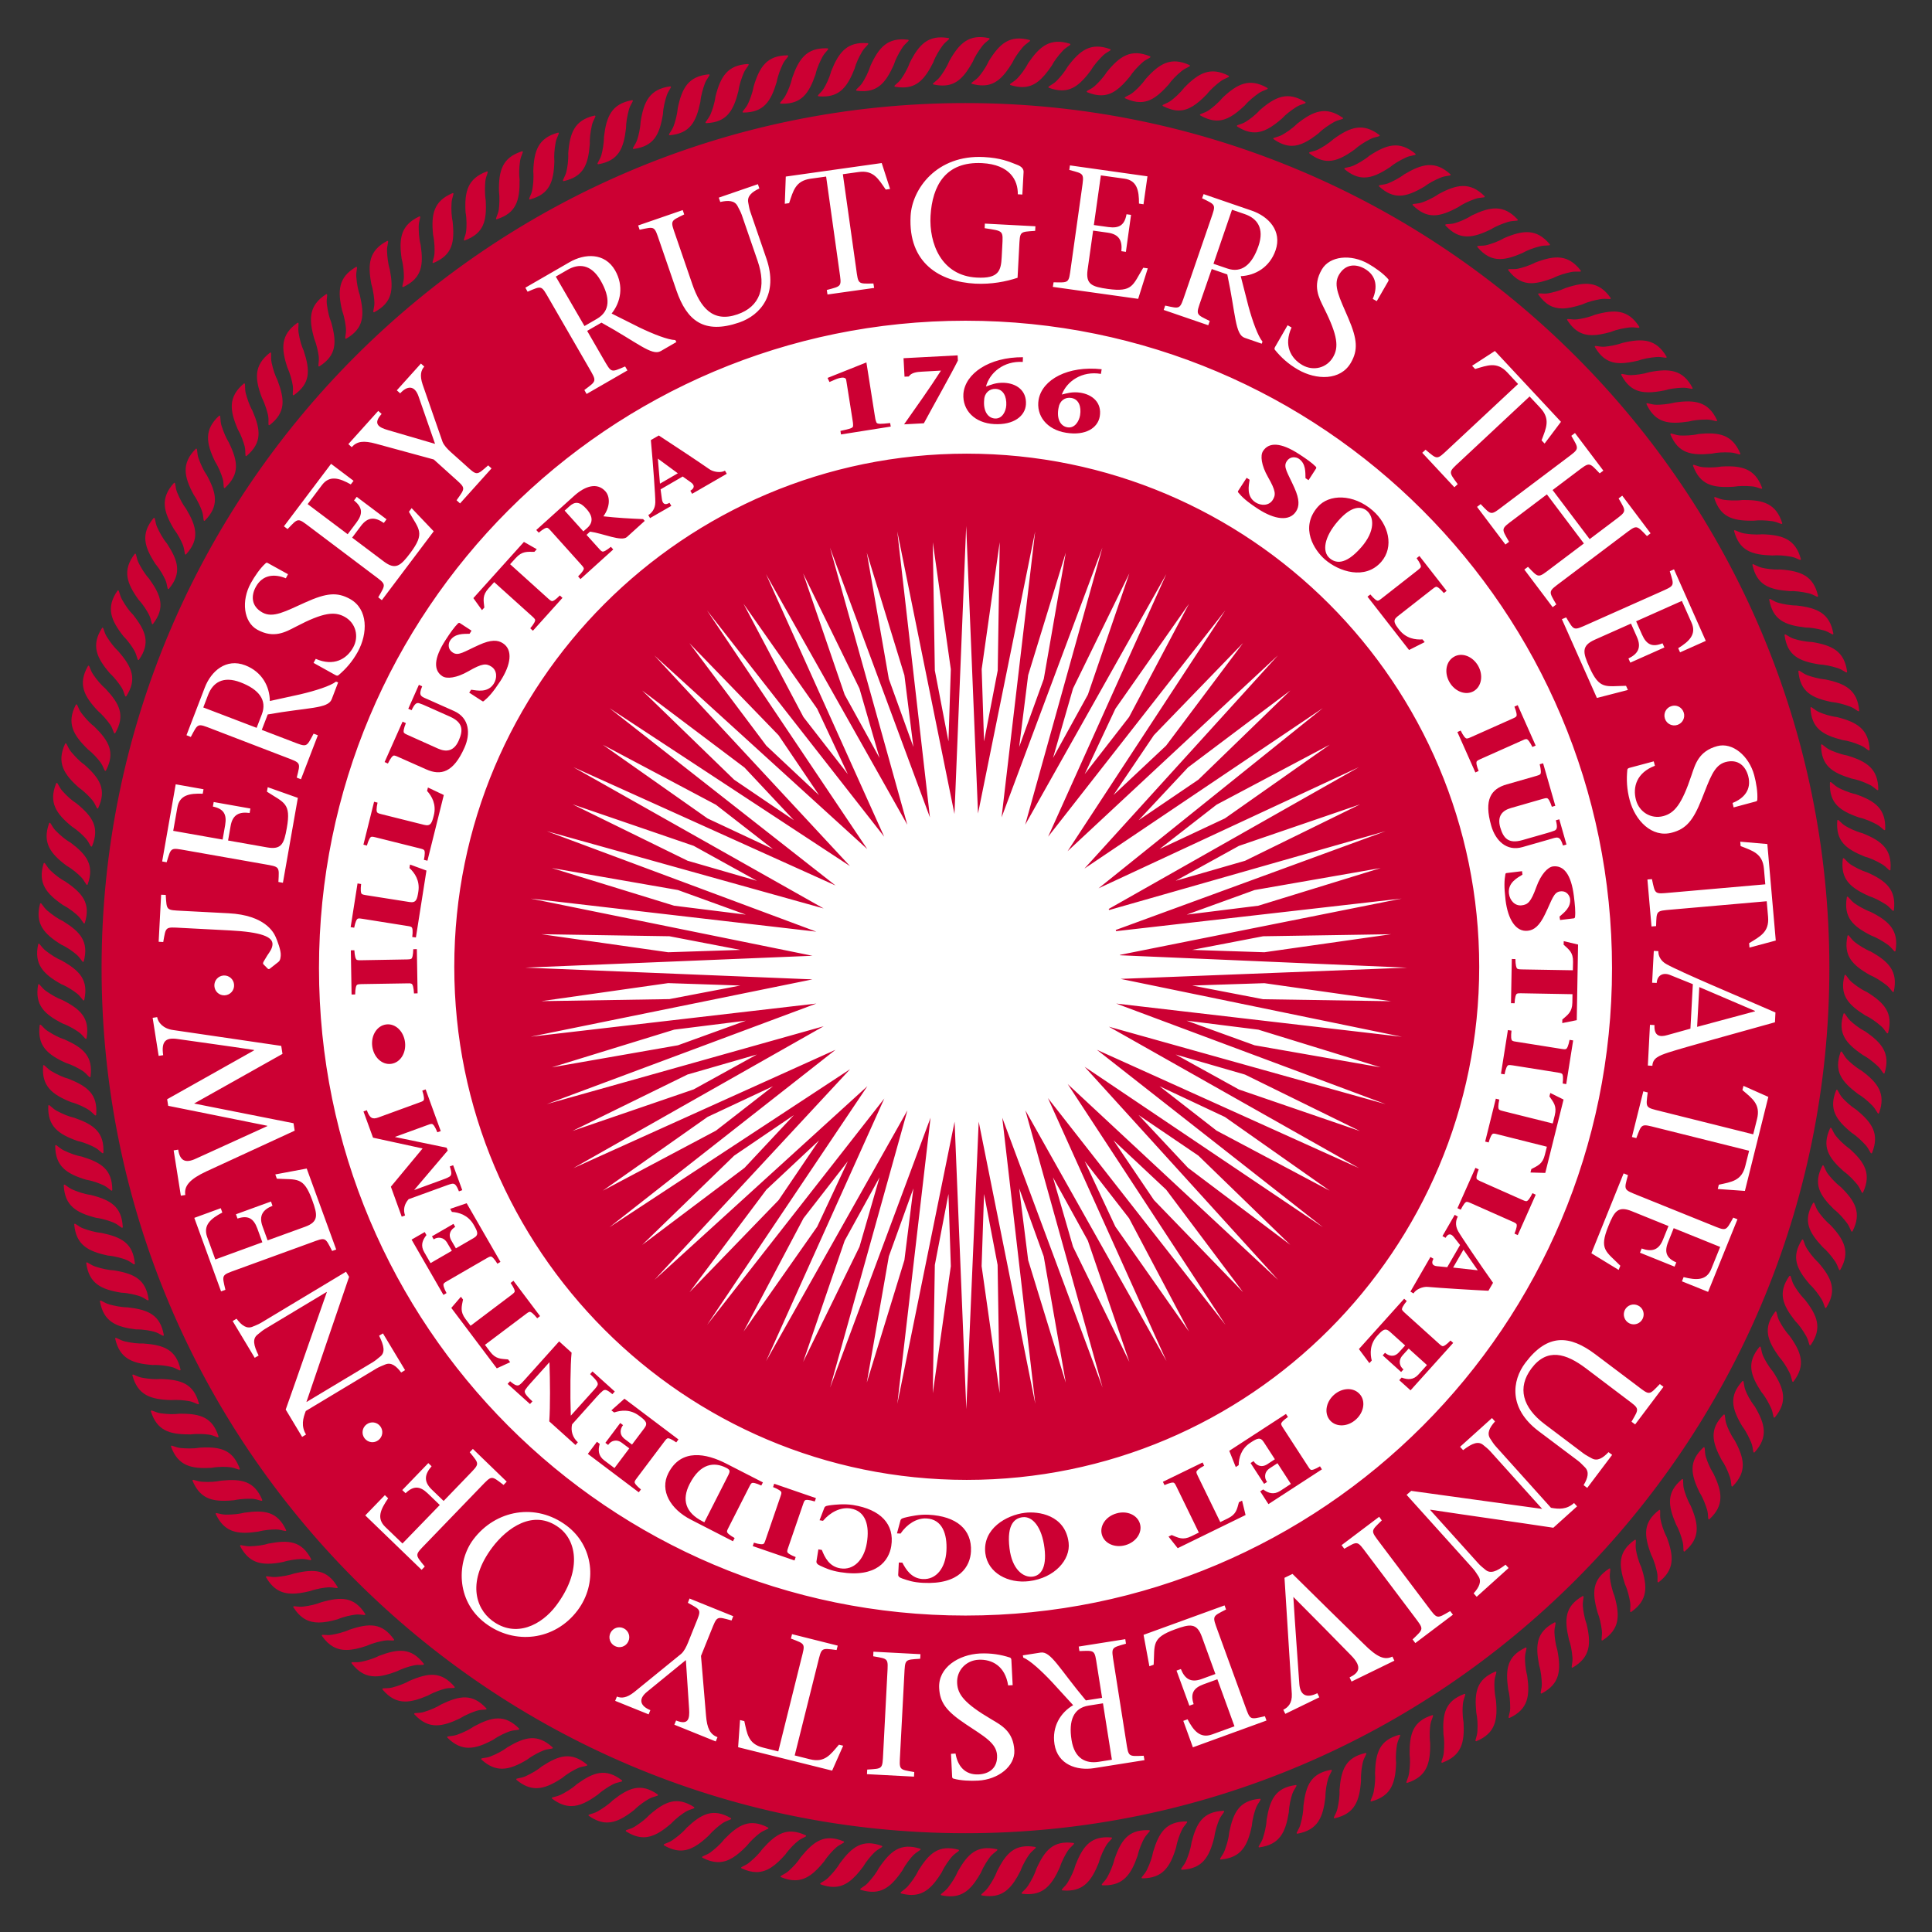 <svg xmlns="http://www.w3.org/2000/svg" role="img" viewBox="-5.74 -5.74 311.74 311.74"><rect x="-5.74" y="-5.74" width="311.74" height="311.74" fill="#333333" stroke="none"/><title>Rutgers University logo</title><style>svg {enable-background:new 0 0 300.48 300.5}</style><style>.st0{fill:#c03}</style><path d="M299.84 154.23c-.01.07-.05.09-.07.1-.01 0-.02.01-.03.01-.07 0-.14-.09-.3-.29-.19-.23-.47-.59-.81-.85-.95-.73-1.79-1.24-2.58-1.58h-.01c-2.92-1.64-4.36-3.14-3.67-6.35 0-.07.05-.09.07-.1.08-.03.15.05.33.28.19.24.47.59.82.86.57.43 1.47 1.05 2.55 1.5 2.87 1.61 4.4 3.18 3.7 6.42zm-3.7-12.81c-1.16-.43-2.14-1.06-2.62-1.39-.36-.25-.65-.6-.85-.82-.19-.22-.26-.29-.34-.27-.02.01-.07.03-.07.1-.55 3.25.96 4.68 3.94 6.18h.01c.81.31 1.68.79 2.65 1.47.35.25.65.59.84.82.17.19.24.27.31.27.01 0 .02 0 .03-.01.02-.01.07-.03.07-.1.57-3.26-1.03-4.76-3.97-6.25zm-.54-6.37c-1.1-.35-2.06-.88-2.68-1.27-.36-.23-.67-.56-.87-.78-.21-.22-.29-.29-.37-.26-.02.01-.07.03-.07.1-.41 3.26 1.16 4.63 4.2 6h.01c.81.27 1.7.71 2.72 1.35.36.23.67.56.88.78.17.18.25.26.32.26.01 0 .03 0 .04-.01.02-.01.07-.03.07-.1.41-3.29-1.24-4.72-4.25-6.07zm-.81-6.34c-1.2-.32-2.22-.86-2.73-1.16-.38-.22-.71-.54-.92-.75-.21-.21-.29-.27-.36-.23-.02.01-.07.04-.06.11-.27 3.28 1.36 4.57 4.46 5.81h.01c.84.23 1.75.63 2.77 1.23.37.22.69.53.9.73.18.18.26.25.34.25.01 0 .03 0 .04-.01.02-.01.07-.04.06-.11.26-3.3-1.45-4.65-4.51-5.87zm-1.1-6.3c-1.23-.28-2.26-.77-2.77-1.03-.38-.2-.72-.5-.94-.69-.23-.2-.31-.27-.39-.23-.02.01-.06.04-.06.11-.12 3.29 1.56 4.51 4.71 5.6h.01c1.1.25 2.14.75 2.82 1.11.38.2.72.5.94.7.18.16.26.23.33.23.02 0 .03 0 .05-.01.02-.01.06-.04.06-.11.13-3.32-1.64-4.59-4.76-5.68zm-4.18-7.16c-.39-.19-.74-.47-.97-.66-.23-.19-.31-.25-.39-.21-.02.01-.06.05-.05.11.02 3.29 1.75 4.44 4.94 5.4h.01c.86.16 1.83.49 2.87.99.39.18.74.47.97.66.18.15.27.22.34.22.02 0 .03-.01.05-.01.02-.01.06-.04.05-.11-.02-3.32-1.85-4.52-5.01-5.47-1.22-.23-2.28-.68-2.81-.92zm-1.67-6.06c-.4-.17-.77-.44-1.01-.62s-.32-.24-.39-.19c-.02.01-.06.05-.05.11.16 3.29 1.95 4.36 5.18 5.18h.01c.87.12 1.85.41 2.9.86.4.17.76.43.99.61.19.14.29.21.36.21.02 0 .04-.01.06-.02.02-.01.06-.05.05-.11-.16-3.31-2.04-4.43-5.25-5.25-1.14-.14-2.18-.5-2.85-.78zm-1.93-5.97c-.42-.15-.79-.41-1.04-.57-.24-.16-.32-.22-.39-.16-.02.01-.06.05-.04.11.3 3.28 2.13 4.27 5.39 4.94h.01c.87.08 1.86.33 2.94.73.41.15.78.4 1.03.57.18.13.28.19.34.19.02 0 .04-.01.06-.02.02-.01.06-.05.04-.11-.3-3.31-2.23-4.34-5.46-5.01-1.16-.11-2.21-.43-2.88-.67zm-2.2-5.89c-.41-.13-.79-.37-1.04-.52-.26-.16-.35-.22-.42-.16-.02.01-.06.05-.04.12.45 3.27 2.32 4.18 5.61 4.7h.01c.88.05 1.88.25 2.97.6.42.13.8.37 1.05.52.19.12.28.17.35.17.02 0 .04-.01.06-.02.02-.01.06-.05.04-.12-.45-3.29-2.42-4.24-5.68-4.77-1.17-.04-2.23-.31-2.91-.52zm-2.45-5.79c-.43-.11-.82-.33-1.08-.48-.25-.14-.34-.19-.41-.13-.02.01-.05.05-.03.12.59 3.24 2.5 4.07 5.81 4.46h.01c.86.01 1.84.16 2.99.47.42.11.81.33 1.07.48.19.11.29.16.36.16.03 0 .05-.01.07-.02.02-.02.05-.06.03-.12-.59-3.27-2.6-4.13-5.88-4.51-1.26-.02-2.38-.28-2.94-.43zm-2.69-5.67c-.42-.1-.83-.3-1.09-.43-.27-.13-.35-.18-.42-.12-.02.01-.05.06-.03.12.73 3.22 2.67 3.96 6 4.2h.02c.84-.04 1.83.08 3.01.34.42.09.82.29 1.09.42.19.1.29.15.36.15.03 0 .05-.01.07-.03.02-.01.05-.05.03-.12-.74-3.23-2.78-4.01-6.07-4.25-1.28.06-2.41-.15-2.97-.28zm-2.94-5.55c-.43-.08-.84-.26-1.11-.38-.27-.12-.37-.16-.43-.1-.02.02-.05.06-.02.12.87 3.18 2.84 3.83 6.18 3.93h.01c.86-.07 1.85-.01 3.02.2.43.08.84.26 1.11.38.18.08.29.13.35.13.03 0 .06-.01.08-.03.02-.02.05-.06.02-.12-.88-3.2-2.95-3.88-6.25-3.98-1.24.11-2.39-.05-2.96-.15zm-.22-5.38c-1.23.15-2.38.04-2.96-.03-.43-.06-.85-.22-1.13-.33s-.37-.15-.43-.08c-.01.02-.05.06-.02.12.97 3.02 2.87 3.66 5.99 3.66h.36c.86-.11 1.85-.08 3.03.08.43.06.84.22 1.12.33.18.07.29.11.36.11.04 0 .06-.01.08-.03.02-.02.05-.06.02-.12-.98-3.05-2.97-3.71-6.07-3.71h-.35zm-3.41-5.4c-1.25.21-2.39.15-2.97.1-.43-.04-.85-.18-1.13-.28-.28-.1-.38-.13-.44-.06-.01.02-.04.06-.01.13 1.15 3.09 3.17 3.57 6.5 3.37h.01c.87-.14 1.89-.16 3.03-.06.44.04.87.19 1.15.29.17.06.27.09.34.09.04 0 .06-.01.09-.04.01-.02.04-.06.01-.12-1.16-3.11-3.29-3.61-6.58-3.42zm-3.65-5.25c-1.14.25-2.24.27-2.95.24-.44-.02-.87-.15-1.16-.24-.28-.09-.38-.11-.43-.04-.01.02-.04.06-.01.12 1.27 3.03 3.31 3.42 6.64 3.09h.01c.85-.19 1.87-.25 3.01-.19.44.02.87.15 1.16.23.17.05.27.08.34.08.04 0 .07-.01.1-.04.01-.02.04-.06 0-.12-1.29-3.05-3.43-3.46-6.71-3.13zm-3.87-5.08c-1.21.31-2.36.36-2.93.36-.43 0-.86-.11-1.15-.18-.3-.07-.4-.1-.46-.02-.01.02-.04.06 0 .12 1.07 2.26 2.52 2.98 4.6 2.98.66 0 1.37-.07 2.16-.19h.01c.83-.22 1.81-.32 3-.32.44.01.88.11 1.17.19.28.07.38.1.43.02.01-.02.04-.07 0-.12-1.41-3-3.57-3.32-6.83-2.84zm-4.08-4.9c-1.11.34-2.21.45-2.93.48h-.11c-.39 0-.79-.08-1.05-.14-.29-.06-.39-.08-.44 0-.01.02-.04.07 0 .12 1.1 2.09 2.48 2.79 4.38 2.79.75 0 1.58-.11 2.51-.29h.01c.84-.26 1.84-.41 2.99-.45h.13c.39 0 .77.08 1.03.13.29.06.39.08.44 0 .01-.02.03-.07-.01-.12-1.55-2.93-3.72-3.15-6.95-2.52zm-1.82-1.86c.8-.29 1.77-.48 2.97-.58.44-.04.89.03 1.19.08.28.05.38.06.43-.02.01-.02.03-.07-.01-.12-1.67-2.87-3.86-2.99-7.06-2.23-1.1.39-2.18.55-2.89.62-.43.04-.87-.03-1.17-.08-.3-.05-.4-.06-.44.02-.01.02-.03.07.01.12 1.12 1.92 2.43 2.6 4.17 2.6.81-.01 1.74-.16 2.8-.41zm-4.37-4.64c1-.42 2.1-.6 2.94-.71.42-.05.87 0 1.17.03.3.04.4.05.45-.04.01-.02.03-.07-.01-.12-1.8-2.79-3.98-2.81-7.15-1.92-1.18.48-2.3.67-2.87.74-.43.05-.87 0-1.17-.03-.29-.03-.39-.05-.44.04-.01.02-.03.07.02.12 1.14 1.77 2.4 2.42 4.01 2.42.9 0 1.91-.21 3.06-.53h-.01zm-4.58-4.45c.99-.46 2.07-.69 2.91-.84.43-.07.88-.04 1.17-.02.3.02.41.03.45-.06.01-.02.03-.07-.02-.12-1.92-2.71-4.1-2.64-7.23-1.6-1.08.49-2.14.74-2.84.87-.42.07-.87.05-1.16.02-.3-.02-.4-.03-.45.06-.01.02-.02.07.02.12 1.15 1.63 2.37 2.24 3.86 2.24.97 0 2.04-.26 3.29-.67zm-4.75-4.24c.97-.5 2.04-.78 2.86-.96.43-.09.89-.08 1.18-.07.29.01.39.01.42-.07.01-.02.02-.07-.03-.12-2.03-2.62-4.21-2.46-7.29-1.29-1.12.58-2.23.87-2.8 1-.42.09-.87.07-1.16.07-.31-.01-.41-.01-.44.08-.01.02-.02.07.02.12 1.17 1.5 2.35 2.08 3.74 2.08 1.03-.02 2.17-.34 3.5-.84zm-4.96-4.04c.76-.43 1.72-.8 2.83-1.08.42-.11.87-.12 1.16-.13.3-.01.4-.01.43-.1.01-.02.02-.07-.03-.12-2.14-2.53-4.31-2.27-7.35-.97-1 .58-2.04.92-2.74 1.11-.41.11-.86.12-1.15.13-.3.01-.41.01-.44.1-.01.02-.02.07.03.12 1.16 1.37 2.31 1.92 3.61 1.92 1.08 0 2.26-.37 3.65-.98zm-5.11-3.8c.95-.6 2.04-.98 2.77-1.21.41-.13.86-.16 1.16-.18.3-.02.4-.03.43-.11.01-.02.02-.07-.04-.11-2.25-2.44-4.41-2.08-7.38-.65-1.05.67-2.13 1.06-2.69 1.23-.41.13-.85.15-1.15.17-.3.02-.41.03-.44.11-.01.02-.02.07.03.12 1.16 1.25 2.27 1.76 3.5 1.76 1.14 0 2.36-.43 3.81-1.13zm-5.27-3.59c.71-.49 1.6-.93 2.72-1.33.41-.15.86-.19 1.16-.22.29-.03.39-.04.41-.13.01-.02.01-.07-.04-.11-2.36-2.34-4.49-1.89-7.39-.33-1.1.76-2.21 1.19-2.64 1.34-.41.15-.86.2-1.16.23-.29.03-.39.04-.41.13-.01.02-.01.07.04.11 1.15 1.14 2.23 1.62 3.38 1.62 1.17 0 2.43-.5 3.93-1.31zm-11.24-3.87c-.4.16-.85.23-1.14.27-.29.04-.39.06-.41.15-.01.02-.01.08.05.11 1.14 1.04 2.18 1.48 3.27 1.48 1.23 0 2.52-.57 4.04-1.47l.01-.01c.68-.52 1.55-1 2.65-1.45.4-.16.84-.23 1.13-.27.3-.05.4-.06.43-.15.01-.02.01-.08-.05-.11-2.45-2.23-4.57-1.68-7.4 0-.99.74-2.04 1.22-2.58 1.45zm-5.59-2.86c-.39.18-.83.27-1.12.33-.29.06-.39.08-.41.17 0 .02-.01.07.05.11 1.12.93 2.13 1.33 3.16 1.33 1.29 0 2.59-.64 4.15-1.66l.01-.01c.66-.55 1.51-1.06 2.6-1.57.39-.18.82-.26 1.11-.32.3-.06.4-.08.42-.17 0-.02.01-.07-.05-.11-2.55-2.12-4.64-1.49-7.39.32-.97.8-2 1.33-2.53 1.58zm-5.7-2.61c-.38.2-.82.31-1.11.38-.29.07-.39.09-.4.19 0 .02 0 .07.06.11 1.09.83 2.07 1.19 3.04 1.19 1.35 0 2.67-.71 4.24-1.84l.01-.01c.65-.58 1.5-1.15 2.52-1.67.38-.2.82-.3 1.11-.37.29-.07.39-.1.4-.19 0-.02 0-.08-.06-.11-2.64-2-4.7-1.28-7.37.66-.96.85-1.94 1.4-2.44 1.66zm-5.81-2.36c-.38.22-.81.34-1.1.43-.28.08-.37.11-.38.2 0 .02 0 .08.06.1 1.06.74 2.01 1.07 2.92 1.07 1.4 0 2.74-.78 4.33-2.03l.01-.01c.76-.76 1.71-1.35 2.44-1.78.38-.22.81-.34 1.1-.42.28-.08.38-.11.39-.2 0-.02 0-.08-.06-.1-2.73-1.89-4.75-1.08-7.34.97-.91.89-1.87 1.49-2.37 1.77zm-5.9-2.1c-.37.24-.8.38-1.08.47-.28.09-.37.12-.38.22 0 .02 0 .07.06.1 1.03.65 1.94.94 2.8.94 1.47 0 2.81-.85 4.4-2.22l.01-.01c.58-.63 1.35-1.25 2.36-1.89.37-.23.8-.38 1.09-.47.28-.09.37-.12.37-.21 0-.02-.01-.08-.07-.1-2.81-1.77-4.8-.87-7.29 1.28-.85.94-1.79 1.59-2.27 1.89zm-5.99-1.84c-.36.25-.78.41-1.06.51-.28.11-.37.14-.37.23 0 .02.01.07.07.1.99.56 1.86.82 2.68.82 1.54 0 2.88-.92 4.47-2.42l.01-.01c.73-.86 1.65-1.55 2.27-1.99.35-.24.77-.4 1.04-.51.29-.11.39-.15.39-.24 0-.02-.01-.08-.07-.1-2.88-1.64-4.83-.66-7.23 1.61-.74.89-1.61 1.58-2.2 2zm-6.07-1.58c-.35.27-.77.45-1.04.57-.27.12-.36.16-.35.25 0 .02.01.07.07.09.94.48 1.77.71 2.53.71 1.61 0 2.95-.99 4.53-2.61l.01-.01c.69-.88 1.58-1.61 2.2-2.08.34-.26.75-.44 1.02-.56.27-.12.37-.16.36-.25 0-.02-.01-.07-.07-.1-2.94-1.51-4.84-.44-7.15 1.92-.79 1.01-1.66 1.73-2.11 2.07zm-6.13-1.31c-.33.28-.74.48-1.01.61s-.36.18-.35.27c0 .02.02.07.08.09.89.41 1.67.6 2.39.6 1.69 0 3.03-1.06 4.59-2.81l.01-.01c.5-.71 1.19-1.43 2.1-2.18.33-.28.74-.48 1-.61.27-.13.36-.18.35-.27 0-.02-.01-.07-.08-.09-3.01-1.38-4.86-.23-7.06 2.23-.71 1.01-1.57 1.8-2.02 2.17zm-6.18-1.04c-.32.3-.72.51-.98.65s-.35.19-.34.28c0 .02.02.07.08.09.83.34 1.56.5 2.23.5 1.78 0 3.1-1.13 4.64-3.01l.01-.01c.47-.72 1.12-1.46 2-2.26.32-.3.72-.51.98-.65s.35-.19.34-.28c0-.02-.02-.07-.08-.09-3.07-1.25-4.87-.02-6.95 2.53-.68 1.05-1.5 1.86-1.93 2.25zm-6.22-.77c-.31.3-.69.53-.95.69-.26.15-.34.21-.33.3 0 .02.02.07.09.09.77.28 1.45.41 2.07.41 1.87 0 3.19-1.2 4.68-3.21l.01-.01c.55-.95 1.31-1.76 1.91-2.36.31-.31.7-.55.96-.7.25-.15.33-.2.31-.29 0-.02-.02-.07-.09-.09-3.11-1.12-4.86.19-6.84 2.84-.46.79-1.07 1.57-1.82 2.33zm-6.25-.49c-.29.32-.66.56-.91.73-.25.17-.33.22-.32.31.01.02.02.07.09.09.7.21 1.31.32 1.88.32 1.98 0 3.28-1.27 4.74-3.42l.01-.01c.4-.76 1.01-1.58 1.8-2.44.29-.32.67-.57.91-.73.25-.16.33-.22.31-.31 0-.02-.02-.07-.09-.09-3.17-.98-4.85.41-6.71 3.13-.59 1.14-1.33 2-1.71 2.42zm-6.26-.23c-.27.32-.63.58-.87.75-.25.18-.34.25-.32.34.01.02.03.07.1.08.62.16 1.17.24 1.68.24 2.11 0 3.39-1.34 4.8-3.63V4.4c.37-.78.94-1.62 1.69-2.51.28-.34.65-.6.89-.78.24-.17.31-.23.29-.32-.01-.02-.03-.07-.09-.08-3.21-.85-4.84.61-6.57 3.42-.53 1.15-1.23 2.06-1.6 2.5zm-7.12.86c-.23.18-.31.25-.28.33.01.02.03.07.1.07.54.12 1.02.17 1.47.17 2.24 0 3.5-1.41 4.85-3.83v-.01c.33-.79.85-1.64 1.58-2.59.26-.34.61-.61.84-.8.24-.19.32-.25.29-.34-.01-.02-.03-.07-.1-.08-3.22-.7-4.79.83-6.4 3.71-.49 1.16-1.15 2.09-1.5 2.55-.27.35-.62.63-.85.82zm-6.22.35c-.23.2-.3.26-.27.35.01.02.03.07.1.07.44.07.85.11 1.23.11 2.39 0 3.64-1.48 4.93-4.05v-.01c.39-1.06 1.02-2.02 1.47-2.65.25-.35.58-.65.81-.84.22-.19.3-.26.27-.35-.01-.02-.03-.07-.1-.07-3.27-.56-4.76 1.04-6.24 3.98-.43 1.18-1.06 2.15-1.39 2.62-.25.35-.58.65-.81.84zm-6.2.63c-.22.2-.29.27-.25.36.01.03.04.07.1.07.34.04.67.07.97.07 2.57 0 3.79-1.55 5.01-4.27v-.01c.26-.82.71-1.71 1.35-2.71.23-.37.56-.68.78-.89.21-.2.28-.26.25-.35-.01-.02-.03-.07-.1-.07-3.28-.41-4.71 1.24-6.07 4.24-.35 1.11-.88 2.07-1.27 2.68-.23.37-.56.68-.77.88zm-6.17.9c-.21.21-.28.29-.24.37.01.02.04.06.1.06h.01c.23.02.46.03.67.03 2.78 0 3.98-1.61 5.12-4.48v-.01c.23-.83.64-1.76 1.23-2.77.22-.37.52-.69.73-.9.21-.22.28-.3.25-.38-.01-.02-.04-.06-.1-.06h-.01c-.22-.02-.44-.03-.65-.03-2.83 0-4.08 1.69-5.22 4.55-.32 1.19-.86 2.22-1.16 2.72-.21.37-.52.69-.73.9zm-6.13 1.19c-.19.22-.26.29-.21.37.01.02.04.05.09.05h.02c.12 0 .23.01.34.01 3.02 0 4.19-1.68 5.25-4.72v-.01c.25-1.1.75-2.13 1.11-2.81.2-.39.5-.72.7-.95.19-.22.26-.3.22-.38-.01-.02-.05-.06-.11-.06-.11 0-.23-.01-.34-.01-3.06 0-4.29 1.76-5.34 4.77-.25 1.12-.7 2.13-1.04 2.77-.19.4-.49.74-.69.97zm-6.06 1.42c-.19.23-.25.31-.2.39.01.02.04.05.09.05h.02c3.28-.02 4.42-1.75 5.38-4.95v-.01c.21-1.12.66-2.17.98-2.86.18-.39.46-.73.65-.96.19-.24.26-.32.21-.4-.01-.02-.05-.05-.11-.05-3.31.02-4.5 1.85-5.45 5.01-.23 1.26-.68 2.3-.92 2.81-.18.39-.46.74-.65.97zm-6.18 2.1c.01.02.04.05.09.05h.03c3.28-.15 4.35-1.94 5.17-5.18v-.01c.14-1.07.53-2.11.85-2.9.17-.4.44-.77.61-1.01.17-.24.23-.31.18-.39-.01-.02-.06-.06-.11-.05-3.3.17-4.42 2.04-5.23 5.24-.16 1.18-.52 2.2-.79 2.85-.17.4-.44.77-.61 1.01-.18.23-.24.31-.19.39zm-5.89 1.96c.01.02.04.05.08.05.01 0 .02 0 .03-.01 3.26-.3 4.25-2.13 4.93-5.39v-.01c.1-1.11.46-2.21.72-2.94.15-.41.4-.78.57-1.03.17-.25.22-.33.17-.41-.01-.02-.05-.05-.11-.04-3.3.3-4.33 2.23-5 5.46-.12 1.27-.47 2.35-.67 2.89-.15.41-.4.79-.57 1.04-.15.23-.21.31-.15.39zM96.5 18.3c.01 0 .02 0 .03-.01 3.25-.44 4.16-2.31 4.7-5.61v-.01c.05-1.11.36-2.23.6-2.97.13-.42.37-.8.52-1.05.16-.25.21-.34.15-.41-.01-.02-.04-.05-.12-.04-3.29.45-4.23 2.42-4.75 5.68-.07 1.27-.37 2.36-.55 2.91-.13.41-.37.8-.52 1.05-.16.26-.21.34-.15.42.02.02.04.04.09.04zm-5.71 2.47c.01 0 .02 0 .04-.01 3.24-.59 4.06-2.5 4.44-5.81v-.01c.01-.85.16-1.83.47-2.99.11-.42.33-.82.48-1.08.14-.25.19-.34.13-.41-.01-.02-.05-.05-.12-.03-3.26.59-4.12 2.6-4.51 5.87-.01 1.17-.23 2.24-.41 2.93-.12.42-.33.82-.48 1.08-.14.26-.19.35-.13.42.02.02.05.04.09.04zm-5.59 2.72c.01 0 .03 0 .04-.01 3.2-.73 3.94-2.68 4.19-6v-.01c-.03-.86.08-1.85.34-3.01.09-.43.3-.83.43-1.1.13-.26.17-.35.11-.42-.01-.02-.05-.05-.12-.03-3.22.73-3.99 2.78-4.24 6.07.05 1.24-.16 2.38-.29 2.94-.09.43-.3.84-.43 1.11-.13.26-.17.35-.11.42.01.02.04.04.08.04zm-5.47 2.96c.01 0 .03 0 .05-.01 3.17-.86 3.83-2.84 3.93-6.18v-.01c-.07-.86 0-1.85.21-3.02.08-.42.26-.83.38-1.1.12-.28.17-.37.1-.44-.02-.02-.06-.05-.12-.02-3.19.87-3.87 2.95-3.97 6.24.1 1.29-.06 2.41-.16 2.96-.07.43-.26.85-.38 1.12-.12.27-.16.35-.09.42-.02.02.01.04.05.04zm-5.34 3.19c.02 0 .03 0 .05-.01 3.12-1 3.69-3 3.66-6.34v-.01c-.11-.85-.09-1.84.07-3.02.06-.44.23-.86.34-1.14.11-.27.14-.36.08-.43-.02-.01-.06-.05-.12-.01-3.16 1.01-3.75 3.11-3.7 6.41.14 1.14.06 2.24-.02 2.96-.06.43-.23.85-.34 1.13-.11.27-.14.36-.08.43 0 .01.03.03.06.03zm-5.19 3.43c.02 0 .03 0 .06-.02 3.08-1.14 3.56-3.16 3.37-6.49v-.01c-.18-1.11-.12-2.26-.06-3.03.04-.43.19-.86.29-1.14s.13-.38.06-.44c-.02-.01-.07-.05-.12-.01-3.1 1.15-3.61 3.27-3.42 6.57.22 1.23.16 2.38.11 2.96-.04.43-.18.86-.28 1.14-.1.28-.13.38-.06.44 0 .01.02.03.05.03zm-4.83 2.03c-.02.43-.15.86-.23 1.14-.09.29-.11.38-.04.44.01.01.03.02.06.02.02 0 .04-.01.06-.02 3.03-1.27 3.42-3.31 3.08-6.63v-.01c-.18-.86-.25-1.88-.18-3.02.02-.43.15-.86.23-1.15.08-.29.11-.38.04-.44-.02-.01-.06-.04-.12 0-3.05 1.28-3.46 3.42-3.13 6.71.26 1.22.26 2.38.23 2.96zm-4.94 3.86c0 .43-.11.86-.18 1.15-.07.3-.1.4-.02.45.01.01.03.02.06.02.02 0 .04-.01.06-.02 2.96-1.41 3.27-3.46 2.79-6.76v-.01c-.29-1.08-.32-2.24-.32-3.01 0-.43.11-.87.18-1.16.07-.29.1-.38.02-.43-.02-.01-.07-.04-.12 0-2.99 1.41-3.3 3.58-2.83 6.84.32 1.19.36 2.35.36 2.93zm-4.76 4.07c.02.43-.07.87-.13 1.16-.06.29-.08.39 0 .44.01.01.03.02.06.02.02 0 .04-.01.06-.02 2.91-1.54 3.12-3.6 2.5-6.87v-.01c-.33-1.08-.42-2.23-.45-3-.02-.43.07-.87.13-1.16.06-.3.08-.4 0-.45-.02-.01-.07-.03-.12 0-2.93 1.55-3.15 3.72-2.54 6.96.36 1.2.46 2.35.49 2.93zm-4.59 4.27c.04.43-.03.88-.08 1.17-.05.29-.06.39.02.44.01.01.03.01.05.01.02 0 .04-.01.07-.02 2.83-1.66 2.95-3.73 2.19-6.98v-.01c-.29-.81-.48-1.78-.58-2.97-.04-.43.03-.88.08-1.17.05-.29.06-.39-.02-.44-.02-.01-.07-.03-.12.01-2.85 1.67-2.98 3.85-2.22 7.06.42 1.17.56 2.32.61 2.9zm-4.39 4.46c.05.43 0 .88-.03 1.18-.03.3-.05.4.04.44.01.01.03.01.05.01.02 0 .05-.01.07-.03 2.76-1.78 2.79-3.85 1.89-7.07v-.01c-.33-.8-.56-1.76-.71-2.94-.06-.43-.01-.88.03-1.17.03-.3.04-.39-.04-.44-.02-.01-.07-.03-.12.01-2.78 1.8-2.81 3.98-1.91 7.15.42 1.07.63 2.15.73 2.87zm-4.2 4.66c.08.43.05.88.02 1.18-.02.29-.03.39.06.43.01.01.03.01.05.01.02 0 .05-.01.07-.03 2.68-1.89 2.62-3.97 1.58-7.14v-.01c-.37-.79-.65-1.77-.83-2.91-.07-.43-.04-.87-.02-1.17.02-.3.03-.4-.06-.44-.02-.01-.07-.03-.12.02-2.7 1.92-2.64 4.1-1.6 7.23.52 1.15.76 2.26.85 2.83zm-3.98 4.83c.09.42.08.87.07 1.17-.01.3-.01.41.08.44.01 0 .02.01.04.01s.05-.01.08-.03c2.59-2.02 2.44-4.09 1.26-7.21v-.01c-.4-.78-.72-1.75-.96-2.87-.09-.42-.08-.87-.07-1.17.01-.3.01-.39-.07-.43-.02-.01-.07-.02-.12.02-2.62 2.04-2.46 4.21-1.29 7.29.56 1.13.85 2.24.98 2.79zm-3.78 5c.11.42.12.87.12 1.17.01.3.01.4.09.43.01 0 .02.01.04.01s.05-.01.08-.04c2.5-2.13 2.27-4.19.95-7.25v-.01c-.55-.97-.88-2.07-1.09-2.82-.11-.43-.12-.88-.12-1.18 0-.29-.01-.39-.09-.43-.02-.01-.07-.02-.12.03-2.53 2.14-2.27 4.31-.97 7.35.58 1.02.92 2.05 1.11 2.74zm-3.56 5.17c.13.41.16.85.17 1.15.02.3.03.4.11.43.01 0 .02.01.03.01.03 0 .06-.01.09-.04 2.41-2.23 2.08-4.28.63-7.28v-.01c-.46-.74-.85-1.64-1.21-2.77-.13-.42-.15-.87-.17-1.17-.02-.29-.02-.39-.11-.42-.01 0-.07-.01-.11.04-2.43 2.24-2.08 4.4-.64 7.37.62.99 1 2.01 1.21 2.69zm-3.32 5.31c.15.41.2.86.23 1.16.03.29.04.39.13.41h.03c.03 0 .06-.01.09-.05 2.3-2.34 1.89-4.37.31-7.3l-.01-.01c-.49-.71-.93-1.61-1.33-2.72-.15-.41-.19-.86-.22-1.15-.03-.29-.04-.39-.13-.42-.02-.01-.07-.01-.11.04-2.33 2.36-1.89 4.49-.33 7.39.73 1.06 1.15 2.12 1.34 2.65zm-3.08 5.46c.16.4.23.85.27 1.14.04.29.06.39.15.41h.02c.03 0 .06-.01.09-.05 2.2-2.43 1.7-4.45 0-7.31l-.01-.01c-.51-.68-.99-1.55-1.45-2.66-.16-.39-.23-.83-.27-1.12-.05-.3-.06-.41-.15-.43-.03-.01-.08-.01-.11.05-2.22 2.46-1.68 4.57 0 7.4.71.94 1.19 1.92 1.46 2.58zm-2.85 5.58c.18.39.27.84.32 1.13.06.29.07.39.17.41h.02c.02 0 .06-.01.09-.05 2.09-2.52 1.5-4.51-.32-7.3l-.01-.01c-.7-.84-1.2-1.83-1.56-2.6-.18-.39-.27-.83-.32-1.12-.06-.29-.08-.39-.17-.41-.03-.01-.08-.01-.11.05-2.11 2.55-1.48 4.64.32 7.4.79.94 1.32 1.97 1.57 2.5zm-2.61 5.7c.2.39.3.82.37 1.11.07.29.09.39.18.4h.01c.03 0 .07-.01.09-.06 1.99-2.61 1.31-4.57-.64-7.28l-.01-.01c-.73-.81-1.28-1.77-1.67-2.52-.2-.39-.3-.82-.37-1.11-.07-.29-.09-.39-.18-.4-.02-.01-.07-.01-.11.06-2 2.64-1.28 4.7.64 7.37.8.85 1.36 1.8 1.69 2.44zm-2.35 5.81c.21.38.34.81.42 1.09.08.29.11.38.2.39h.01c.02 0 .07-.01.1-.06 1.87-2.69 1.11-4.63-.96-7.25l-.01-.01c-.61-.61-1.19-1.41-1.77-2.44-.21-.37-.33-.8-.42-1.08-.08-.29-.11-.39-.21-.4-.02-.01-.08 0-.11.06-1.88 2.72-1.07 4.75.97 7.34.88.88 1.49 1.85 1.78 2.36zm-2.09 5.9c.23.37.37.79.46 1.07.1.29.13.39.22.39h.01c.02 0 .07-.01.1-.07 1.75-2.77.9-4.67-1.28-7.2l-.01-.01c-.63-.58-1.24-1.36-1.88-2.36-.23-.37-.38-.8-.47-1.09-.09-.28-.12-.37-.21-.37-.02 0-.07.01-.1.07-1.77 2.8-.87 4.79 1.28 7.29.9.84 1.56 1.79 1.88 2.28zm-1.84 5.99c.25.36.41.78.51 1.06.1.27.14.37.23.37.02 0 .07-.01.1-.07 1.62-2.85.7-4.7-1.58-7.14l-.01-.01c-.66-.56-1.31-1.31-1.98-2.28-.25-.36-.41-.78-.52-1.06-.1-.27-.14-.37-.23-.37-.02 0-.07.01-.1.07-1.64 2.88-.66 4.83 1.6 7.22.69.6 1.36 1.34 1.98 2.21zm-1.58 6.07c.26.35.44.76.56 1.04.12.27.16.36.25.36h.01c.02 0 .07-.01.1-.07 1.5-2.92.49-4.74-1.89-7.07l-.01-.01c-.88-.67-1.61-1.57-2.08-2.18-.26-.34-.44-.76-.55-1.03-.12-.27-.16-.37-.25-.37-.02 0-.08.01-.1.07-1.51 2.95-.44 4.85 1.91 7.15.9.71 1.62 1.54 2.05 2.11zm-3.46 4.11c1.02.72 1.79 1.57 2.16 2.01.28.34.48.75.61 1.02.12.25.17.34.25.34.02 0 .08 0 .1-.08 1.37-2.98.29-4.75-2.2-6.97l-.01-.01c-.91-.64-1.67-1.51-2.17-2.1-.28-.33-.47-.73-.6-1-.13-.26-.17-.36-.26-.36-.02 0-.08.01-.11.08-1.38 3.02-.23 4.88 2.23 7.07zm-1.13 6.28c1.06.69 1.86 1.5 2.24 1.92.29.32.5.71.64.97.13.25.18.34.27.34h.02c.02 0 .07-.02.09-.08 1.24-3.04.08-4.76-2.5-6.87l-.01-.01c-.74-.47-1.48-1.12-2.27-2-.29-.32-.51-.72-.65-.98-.13-.24-.18-.33-.26-.33h-.02c-.02 0-.07.02-.09.08-1.24 3.07-.01 4.87 2.54 6.96zm-.85 6.32c1 .58 1.82 1.31 2.33 1.82.3.31.53.69.68.94.15.24.2.33.28.33h.02c.02 0 .07-.02.09-.09 1.1-3.09-.13-4.76-2.8-6.76l-.01.01c-.75-.44-1.52-1.06-2.35-1.9-.31-.31-.54-.7-.69-.96-.14-.23-.19-.32-.27-.32h-.02c-.02 0-.07.02-.09.09-1.11 3.12.19 4.87 2.83 6.84zm-.58 6.35c1.1.58 1.98 1.33 2.4 1.72.31.29.56.67.73.92.15.23.21.32.29.32h.02c.02 0 .07-.02.08-.09.97-3.14-.34-4.76-3.09-6.63l-.01-.01c-.76-.4-1.56-.98-2.42-1.79-.32-.3-.57-.67-.73-.92-.17-.25-.23-.33-.31-.32-.02 0-.07.02-.09.09-.97 3.16.41 4.85 3.13 6.71zm-.3 6.37c1.07.5 1.93 1.15 2.47 1.61.33.28.6.64.77.88.15.21.22.3.3.3h.03c.03-.01.07-.03.08-.1.83-3.18-.54-4.73-3.37-6.48H4.4c-.78-.37-1.62-.94-2.51-1.69-.33-.28-.6-.65-.77-.89-.17-.23-.22-.31-.32-.29-.02.01-.07.03-.08.09-.84 3.2.61 4.83 3.41 6.57zm-.02 6.37c1.08.45 1.98 1.07 2.54 1.5.35.27.63.62.81.86.16.2.22.29.3.29.01 0 .02 0 .03-.01.02-.01.07-.03.07-.1.7-3.21-.75-4.7-3.65-6.34H4.2c-.8-.34-1.66-.87-2.57-1.58-.34-.26-.62-.61-.8-.84-.19-.24-.26-.32-.34-.29-.02.01-.07.03-.07.1-.7 3.23.82 4.8 3.69 6.41zm.26 6.37c1.17.43 2.13 1.06 2.6 1.39.35.25.65.59.84.81.17.19.24.27.31.27.01 0 .02 0 .04-.01.03-.01.07-.04.07-.1.55-3.23-.95-4.66-3.92-6.16H4.3c-.81-.3-1.69-.79-2.64-1.46-.35-.25-.64-.58-.83-.81-.2-.23-.26-.31-.35-.27-.02.01-.07.03-.07.1-.57 3.26 1.02 4.76 3.96 6.24zm.53 6.36c1.1.35 2.06.88 2.67 1.27.36.23.67.56.87.77.17.18.25.26.32.26.01 0 .03 0 .04-.01.02-.01.07-.03.07-.1.42-3.26-1.15-4.62-4.19-5.98h-.01c-.82-.26-1.73-.72-2.7-1.35-.37-.23-.68-.56-.88-.78-.21-.22-.28-.28-.36-.25-.02.01-.07.03-.07.1-.41 3.29 1.24 4.71 4.24 6.07zm.82 6.32c1.19.32 2.21.86 2.71 1.16.37.22.69.52.9.73.18.18.26.26.34.26.02 0 .03 0 .05-.01.02-.01.07-.04.06-.11.27-3.26-1.36-4.55-4.45-5.79h-.01c-.83-.23-1.73-.63-2.76-1.23-.37-.22-.7-.53-.91-.73-.22-.21-.29-.27-.37-.24-.02.01-.07.04-.06.11-.27 3.27 1.44 4.62 4.5 5.85zm1.08 6.28c1.2.26 2.25.76 2.76 1.04.39.2.72.5.95.7.18.16.26.23.33.23.02 0 .03 0 .05-.01.02-.01.06-.04.06-.11.13-3.28-1.55-4.5-4.7-5.6h-.01c-.84-.19-1.76-.56-2.8-1.11-.39-.2-.72-.5-.95-.7-.22-.2-.3-.26-.38-.22-.02.01-.06.04-.06.11-.13 3.31 1.64 4.58 4.75 5.67zm4.17 7.14c.39.18.74.47.97.65.18.15.27.22.34.22.02 0 .03-.01.05-.01.02-.01.06-.05.05-.11-.02-3.28-1.75-4.42-4.94-5.38h-.01c-.85-.16-1.81-.49-2.85-.99-.39-.18-.74-.47-.97-.65-.23-.19-.31-.25-.39-.2-.02.01-.06.05-.05.11.02 3.31 1.84 4.51 4.98 5.46 1.26.22 2.3.66 2.82.9zm1.66 6.04c.39.17.75.43.99.61.19.14.28.21.35.21.02 0 .04-.01.05-.02.02-.01.06-.05.05-.11-.17-3.28-1.94-4.35-5.17-5.17h-.01c-1.09-.14-2.17-.55-2.89-.85-.4-.17-.76-.43-1-.61s-.32-.24-.4-.19c-.02.01-.06.05-.05.11.15 3.3 2.03 4.42 5.22 5.23 1.27.17 2.33.57 2.86.79zm1.92 5.96c.41.15.78.4 1.03.57.18.13.28.19.34.19.02 0 .04-.01.06-.02.02-.01.06-.05.04-.11-.3-3.27-2.12-4.26-5.38-4.94h-.01c-1.12-.11-2.2-.46-2.92-.72-.41-.15-.78-.4-1.02-.57-.25-.17-.33-.23-.41-.17-.02.01-.06.05-.04.11.3 3.29 2.22 4.32 5.44 5 1.32.12 2.45.5 2.87.66zm2.19 5.87c.41.13.79.36 1.04.52.19.12.29.18.36.18.02 0 .04-.01.06-.02.02-.01.06-.05.04-.12-.45-3.25-2.31-4.16-5.59-4.7h-.01c-.87-.04-1.86-.25-2.96-.6-.42-.13-.8-.37-1.06-.52-.25-.15-.33-.21-.4-.15-.02.01-.06.05-.04.12.45 3.29 2.41 4.23 5.65 4.75 1.25.06 2.36.37 2.91.54zm2.43 5.77c.42.11.8.33 1.06.48.19.11.29.16.36.16.03 0 .05-.01.07-.02.02-.01.05-.05.03-.12-.59-3.23-2.49-4.05-5.79-4.44h-.01c-1.12-.01-2.24-.27-2.98-.47-.42-.12-.81-.33-1.07-.47-.27-.15-.35-.19-.42-.13-.02.01-.05.05-.03.12.59 3.26 2.59 4.12 5.85 4.51 1.27-.02 2.38.23 2.93.38zm2.69 5.66c.42.09.82.29 1.08.43.19.09.29.14.35.14.03 0 .05-.01.07-.03.02-.01.05-.06.03-.12-.73-3.2-2.66-3.94-5.98-4.19h-.01c-.86.03-1.87-.08-3-.34-.42-.1-.83-.3-1.09-.43-.27-.13-.36-.18-.43-.12-.02.01-.05.06-.03.12.73 3.23 2.77 4 6.05 4.24 1.19-.04 2.26.14 2.96.3zm2.93 5.53c.42.08.84.26 1.11.38.18.08.28.13.35.13.03 0 .06-.01.08-.03.02-.02.05-.06.02-.12-.86-3.17-2.83-3.83-6.15-3.93h-.01c-.87.07-1.88 0-3.01-.21-.43-.08-.83-.26-1.1-.38-.27-.12-.36-.16-.43-.1-.02.02-.05.06-.02.12.87 3.19 2.94 3.87 6.23 3.97.92-.06 1.99 0 2.93.17zm.21 5.37c1.23-.15 2.38-.04 2.96.03.43.06.85.22 1.12.33.18.07.28.11.34.11.03 0 .06-.01.08-.03.01-.02.05-.06.02-.12-.97-3.03-2.87-3.66-6.02-3.66h-.3c-.85.11-1.84.09-3.02-.07-.43-.06-.85-.23-1.13-.34-.27-.11-.36-.14-.43-.08-.01.02-.05.06-.01.12.97 3.05 2.96 3.7 6.04 3.7.11.01.23.01.35.01zm3.4 5.39c1.23-.22 2.38-.16 2.95-.1.44.04.87.19 1.15.29.17.06.27.09.34.09.04 0 .07-.01.09-.04.01-.02.04-.06.01-.12-1-2.71-2.68-3.41-5.32-3.41-.37 0-.75.01-1.15.04h-.01c-1.1.19-2.25.12-3.02.06-.44-.04-.87-.19-1.15-.29-.27-.09-.36-.13-.42-.06-.01.02-.04.06-.01.12 1.13 3.11 3.25 3.61 6.54 3.42zm3.63 5.23c1.21-.26 2.36-.25 2.94-.23.43.02.86.15 1.15.24.29.09.39.11.44.04.01-.02.04-.06.01-.12-1.27-3.02-3.3-3.42-6.62-3.09h-.01c-.85.18-1.86.25-3.01.18-.43-.02-.86-.15-1.15-.23-.28-.08-.38-.11-.44-.04-.01.02-.04.06 0 .12 1.04 2.5 2.66 3.22 5.02 3.22.52.01 1.08-.03 1.67-.09zm3.86 5.07c1.16-.3 2.24-.35 2.84-.35h.1c.43 0 .87.11 1.16.18.29.07.37.09.43.02.01-.02.04-.07 0-.12-1.4-2.97-3.45-3.27-6.74-2.79h-.01c-.8.21-1.75.31-2.83.31h-.17c-.44 0-.88-.11-1.16-.18-.28-.07-.37-.09-.43-.02-.01.02-.04.07 0 .12 1.08 2.29 2.59 3.01 4.7 3.01.64 0 1.34-.07 2.11-.18zm4.07 4.89c1.1-.34 2.19-.45 2.91-.48.44-.02.88.07 1.17.13.29.06.38.08.43 0 .01-.02.03-.07-.01-.12-1.52-2.91-3.58-3.12-6.85-2.5h-.01c-.82.26-1.82.4-2.98.44-.44.01-.89-.07-1.18-.13-.28-.06-.37-.08-.42 0-.01.02-.03.07 0 .12 1.11 2.11 2.54 2.82 4.46 2.82.75.01 1.58-.1 2.48-.28zm7.17 4.1c.43-.04.87.03 1.17.08.29.05.39.06.44-.02.01-.02.03-.07-.01-.12-1.66-2.83-3.72-2.95-6.96-2.19h-.01c-.82.29-1.82.48-2.97.58-.42.03-.87-.04-1.16-.08-.29-.05-.39-.06-.44.02-.01.02-.03.07.01.12 1.13 1.94 2.5 2.62 4.25 2.62.83 0 1.76-.15 2.79-.4 1.22-.42 2.34-.56 2.89-.61zm4.46 4.4c.43-.06.88 0 1.18.03.29.03.38.05.43-.03.01-.02.03-.07-.01-.12-1.78-2.77-3.85-2.8-7.05-1.89h-.01c-.81.33-1.79.57-2.93.71-.43.06-.88 0-1.18-.03-.29-.03-.39-.05-.43.04-.01.02-.03.07.02.12 1.15 1.79 2.46 2.44 4.09 2.44.91 0 1.91-.2 3.04-.52 1.06-.45 2.13-.65 2.85-.75zm4.64 4.2c.44-.08.89-.05 1.19-.03.28.02.38.03.42-.06.01-.02.02-.07-.02-.12-1.9-2.69-3.97-2.63-7.12-1.58h-.01c-1 .46-2.13.7-2.89.84-.44.07-.88.04-1.19.02-.29-.02-.38-.03-.42.05-.01.02-.02.07.02.12 1.16 1.64 2.42 2.26 3.93 2.26.97 0 2.05-.25 3.27-.66 1.14-.51 2.25-.74 2.82-.84zm4.81 3.99c.42-.09.87-.09 1.17-.08.3.01.4.01.44-.08.01-.02.02-.07-.02-.12-2.01-2.59-4.08-2.44-7.19-1.27h-.01c-.98.51-2.1.8-2.86.96-.41.09-.86.08-1.15.07-.3-.01-.41-.01-.44.08-.01.02-.02.07.03.12 1.17 1.51 2.38 2.09 3.8 2.09 1.03 0 2.17-.31 3.47-.81.81-.4 1.83-.76 2.76-.96zm5 3.77c.42-.11.87-.12 1.17-.12.29 0 .39 0 .42-.09.01-.02.02-.07-.03-.12-2.13-2.5-4.19-2.27-7.24-.96h-.01c-.97.56-2.07.89-2.81 1.09-.42.11-.87.12-1.16.12-.29.01-.39.01-.42.09-.01.02-.02.07.03.12 1.17 1.38 2.34 1.93 3.66 1.93 1.09 0 2.28-.38 3.65-.96 1.09-.61 2.18-.95 2.74-1.1zm5.14 3.55c.42-.13.87-.16 1.16-.17.29-.02.39-.02.42-.11.01-.02.02-.07-.03-.11-2.22-2.41-4.27-2.08-7.27-.64l-.01.01c-.74.46-1.64.86-2.77 1.21-.41.13-.86.16-1.16.17-.29.02-.39.02-.42.11-.01.02-.02.07.03.11 1.16 1.26 2.3 1.77 3.54 1.77 1.15 0 2.39-.44 3.81-1.12 1.07-.66 2.15-1.05 2.7-1.23zm5.29 3.33c.4-.14.85-.19 1.14-.22.3-.03.41-.04.43-.14.01-.02.01-.07-.04-.12-2.32-2.31-4.35-1.89-7.29-.31l-.01.01c-.69.48-1.58.92-2.71 1.33-.4.14-.85.19-1.14.22-.3.03-.4.04-.43.13-.01.02-.01.07.04.12 1.16 1.15 2.26 1.62 3.43 1.62 1.2 0 2.48-.5 3.95-1.29 1.05-.73 2.1-1.16 2.63-1.35zm5.45 3.09c.4-.17.84-.23 1.13-.27.29-.04.39-.06.41-.15.01-.02.01-.08-.05-.11-2.42-2.2-4.43-1.7-7.29.01l-.01.01c-.69.52-1.58 1.01-2.65 1.44-.4.17-.84.23-1.14.27-.3.04-.39.06-.42.15 0 .02-.01.08.05.11 1.14 1.04 2.21 1.47 3.31 1.47 1.26 0 2.57-.57 4.07-1.47 1-.76 2.05-1.24 2.59-1.46zm5.56 2.85c.39-.18.83-.27 1.13-.32.29-.06.38-.07.4-.17 0-.02.01-.07-.05-.11-2.52-2.09-4.51-1.5-7.29.32l-.01.01c-.66.55-1.51 1.06-2.58 1.56-.39.18-.83.27-1.12.32-.29.06-.39.08-.4.17 0 .02 0 .08.05.11 1.12.93 2.15 1.33 3.19 1.33 1.32 0 2.65-.64 4.18-1.65.89-.75 1.86-1.27 2.5-1.57zm5.68 2.6c.39-.2.82-.3 1.11-.37.29-.07.38-.09.39-.18 0-.02 0-.08-.06-.11-2.61-1.99-4.56-1.31-7.27.64l-.01.01c-.82.75-1.82 1.31-2.51 1.66-.39.2-.82.31-1.11.38-.29.07-.38.09-.4.18 0 .02 0 .08.06.11 1.1.83 2.09 1.19 3.07 1.19 1.38 0 2.73-.71 4.28-1.84.96-.84 1.95-1.41 2.45-1.67zm5.79 2.36c.37-.21.8-.34 1.08-.42.29-.08.39-.11.4-.21 0-.02 0-.08-.06-.11-2.69-1.87-4.62-1.1-7.23.96l-.01.01c-.79.78-1.78 1.39-2.44 1.78-.38.22-.81.34-1.09.42-.28.08-.37.11-.38.2 0 .02 0 .07.06.1 1.06.74 2.02 1.07 2.94 1.07 1.44 0 2.8-.79 4.37-2.02.91-.9 1.87-1.5 2.36-1.78zm5.9 2.09c.37-.23.79-.38 1.08-.47.28-.09.37-.12.37-.22 0-.02-.01-.07-.06-.1-2.77-1.75-4.66-.91-7.18 1.27l-.01.01c-.58.63-1.35 1.24-2.36 1.88-.37.24-.8.38-1.09.47-.28.09-.37.12-.37.21 0 .02.01.08.06.1 1.03.65 1.95.94 2.82.94 1.5 0 2.88-.86 4.45-2.22.85-.9 1.8-1.56 2.29-1.87zm5.97 1.84c.36-.25.78-.41 1.06-.52.27-.1.36-.14.36-.23 0-.02-.01-.07-.07-.1-2.84-1.63-4.69-.71-7.12 1.58l-.01.01c-.73.87-1.65 1.54-2.27 1.98-.36.25-.78.41-1.06.52-.27.1-.36.14-.36.23 0 .02.01.07.07.1.98.56 1.86.82 2.68.82 1.57 0 2.95-.93 4.52-2.41.81-.95 1.73-1.64 2.2-1.98zm6.05 1.58c.35-.27.77-.45 1.04-.57.26-.11.35-.15.34-.24 0-.02-.01-.07-.07-.09-2.91-1.51-4.72-.5-7.05 1.89l-.01.01c-.65.85-1.51 1.56-2.18 2.08-.34.26-.75.43-1.02.55-.28.12-.37.16-.37.25 0 .02.01.07.07.1.93.48 1.76.7 2.53.7 1.65 0 3.03-1.01 4.59-2.61.6-.74 1.36-1.49 2.13-2.07zm6.11 1.31c.33-.28.74-.48 1.01-.61.26-.13.35-.17.34-.26 0-.03-.02-.07-.08-.09-2.97-1.37-4.73-.29-6.95 2.2l-.01.01c-.5.7-1.19 1.41-2.1 2.17-.33.28-.74.48-1 .61s-.35.17-.34.26c0 .03.02.07.08.09.88.41 1.67.6 2.39.6 1.73 0 3.1-1.08 4.64-2.81.74-1.04 1.58-1.81 2.02-2.17zm6.17 1.04c.32-.29.72-.51.98-.65s.34-.19.33-.28c0-.02-.02-.07-.08-.09-3.04-1.25-4.75-.08-6.86 2.49l-.01.01c-.47.74-1.14 1.5-1.99 2.27-.32.29-.71.5-.97.64s-.35.19-.34.28c0 .02.02.07.08.09.82.34 1.56.5 2.23.5 1.82 0 3.19-1.16 4.71-3.02.68-1.05 1.49-1.85 1.92-2.24zm6.19.78c.31-.31.7-.54.96-.7.25-.15.33-.2.32-.29 0-.02-.02-.07-.09-.09-3.09-1.11-4.75.13-6.73 2.79l-.01.01c-.54.93-1.3 1.75-1.9 2.36-.31.31-.7.54-.96.69-.25.15-.33.2-.32.29 0 .02.02.07.08.09.76.27 1.44.4 2.06.4 1.91 0 3.27-1.23 4.76-3.23.59-.99 1.32-1.81 1.83-2.32zm6.23.5c.3-.32.68-.57.93-.74.24-.16.32-.21.3-.3 0-.02-.02-.07-.09-.08-3.12-.97-4.73.33-6.61 3.09l-.01.01c-.4.76-.99 1.56-1.79 2.43-.29.32-.67.57-.92.73-.25.16-.33.22-.31.31.01.02.02.07.09.08.69.21 1.31.31 1.88.31 2.03 0 3.37-1.31 4.82-3.43.58-1.11 1.32-1.99 1.71-2.41zm6.25.22c.28-.33.64-.59.88-.77.24-.17.32-.23.3-.32-.01-.02-.03-.07-.09-.08-3.16-.84-4.71.54-6.47 3.37v.01c-.48 1.01-1.19 1.91-1.68 2.5-.28.32-.64.58-.87.76-.25.18-.33.24-.31.34.01.02.02.07.09.08.61.16 1.16.24 1.66.24 2.15 0 3.48-1.38 4.88-3.64.53-1.14 1.24-2.05 1.61-2.49zm7.09-.85c.23-.18.31-.24.28-.33-.01-.02-.03-.07-.1-.07-3.19-.7-4.68.74-6.31 3.64v.01c-.33.79-.85 1.63-1.58 2.58-.27.34-.62.62-.85.8-.23.18-.31.25-.28.33.01.02.03.07.1.07.53.12 1.01.17 1.45.17 2.28 0 3.59-1.46 4.94-3.86.44-1.07 1.06-1.97 1.49-2.54.28-.34.63-.61.86-.8zm6.2-.35c.23-.2.3-.26.27-.35-.01-.02-.03-.07-.1-.07-3.23-.54-4.65.95-6.14 3.92v.01c-.3.8-.79 1.69-1.46 2.64-.25.35-.59.65-.81.84-.22.19-.3.26-.27.35.01.02.03.07.1.07.43.07.84.11 1.21.11 2.44 0 3.73-1.53 5.01-4.07.44-1.19 1.06-2.14 1.39-2.61.24-.35.58-.64.8-.84zm6.19-.63c.21-.2.29-.27.25-.36-.01-.02-.03-.07-.1-.07-3.23-.42-4.6 1.15-5.97 4.19v.01c-.26.81-.7 1.7-1.34 2.7-.24.37-.56.68-.78.88-.21.2-.28.27-.25.35.01.02.03.07.1.07.34.04.65.06.95.06 2.61 0 3.88-1.61 5.1-4.3.38-1.18.96-2.17 1.27-2.66.23-.35.56-.67.77-.87zm6.14-.89c.21-.21.28-.29.24-.37-.01-.02-.04-.06-.1-.06h-.01c-.23-.02-.46-.03-.67-.03-2.78 0-3.96 1.6-5.1 4.47v.01c-.23.84-.64 1.76-1.23 2.76-.22.38-.53.71-.74.92-.2.21-.27.28-.23.36.01.02.04.06.1.06h.01c.23.02.46.03.67.03 2.81 0 4.05-1.68 5.18-4.52.33-1.21.87-2.22 1.16-2.72.21-.37.52-.69.72-.91zm6.12-1.17c.19-.22.26-.29.22-.37-.01-.02-.04-.06-.09-.06h-.02c-.12 0-.23-.01-.35-.01-3.02 0-4.18 1.67-5.24 4.7v.01c-.25 1.1-.75 2.13-1.11 2.81-.2.38-.49.71-.69.93-.2.23-.27.31-.23.39.01.02.04.06.1.06h.01c.11 0 .21.01.31.01 3.06 0 4.29-1.75 5.34-4.75.29-1.24.77-2.26 1.04-2.76.21-.4.51-.74.71-.96zm6.04-1.41c.19-.23.25-.31.21-.39-.01-.02-.05-.07-.11-.05-3.28.02-4.42 1.75-5.38 4.93v.01c-.16.87-.49 1.83-.98 2.85-.18.39-.46.73-.65.96-.19.23-.25.31-.21.39.01.02.04.05.09.05h.02c3.3-.02 4.49-1.84 5.44-4.98.21-1.15.62-2.17.92-2.81.18-.39.46-.73.65-.96zm6.17-2.1c-.01-.02-.05-.06-.11-.05-3.28.16-4.34 1.93-5.15 5.16v.01c-.15 1.11-.56 2.18-.85 2.89-.17.4-.44.77-.62 1.01-.17.24-.23.31-.18.39.01.02.04.05.09.05h.03c3.3-.16 4.41-2.03 5.21-5.22.17-1.24.57-2.31.79-2.84.17-.4.44-.76.61-1 .17-.24.23-.32.18-.4zm5.88-1.95c-.01-.02-.05-.06-.11-.04-3.26.29-4.25 2.12-4.93 5.38v.01c-.08.87-.33 1.86-.73 2.93-.15.41-.4.78-.56 1.03-.17.25-.22.33-.17.41.01.02.04.05.08.05.01 0 .02 0 .03-.01 3.29-.3 4.32-2.22 4.99-5.44.12-1.27.47-2.35.67-2.88.15-.42.41-.79.58-1.04.15-.26.2-.33.15-.4zm5.67-2.25c-3.25.44-4.15 2.31-4.68 5.59v.01c-.06 1.12-.37 2.22-.6 2.96-.13.4-.36.78-.52 1.04-.16.26-.21.35-.15.42.01.01.04.04.08.04.01 0 .02 0 .03-.01 3.27-.45 4.21-2.41 4.74-5.66.05-1.14.32-2.21.54-2.9.13-.41.36-.79.52-1.04.16-.26.21-.34.15-.42 0-.02-.05-.06-.11-.03zm5.69-2.46c-3.22.59-4.04 2.49-4.43 5.79v.01c-.01.88-.17 1.88-.47 2.98-.11.42-.33.81-.47 1.07-.14.26-.19.35-.13.42.01.01.04.04.08.04.01 0 .02 0 .04-.01 3.24-.59 4.1-2.59 4.49-5.86.01-1.28.26-2.38.42-2.92.11-.42.33-.81.47-1.07.14-.26.19-.34.13-.42-.03-.01-.07-.05-.13-.03zm5.57-2.71c-3.18.73-3.93 2.66-4.18 5.98v.01c.05 1.13-.17 2.25-.34 3-.09.42-.29.83-.43 1.09-.13.27-.18.35-.11.42.01.01.04.03.08.03.01 0 .03 0 .04-.01 3.22-.73 3.99-2.77 4.23-6.05-.05-1.27.16-2.38.28-2.93.1-.42.29-.82.43-1.09.13-.27.18-.36.12-.43-.01 0-.06-.04-.12-.02zm5.46-2.94c-3.16.86-3.81 2.83-3.91 6.16v.01c.07.85 0 1.83-.21 3.01-.08.43-.26.84-.38 1.11-.12.27-.16.36-.1.43.01.01.04.03.07.03.01 0 .03 0 .05-.01 3.18-.87 3.87-2.94 3.97-6.23-.1-1.17.03-2.25.15-2.95.08-.42.26-.83.38-1.1.12-.27.16-.37.1-.44-.02-.01-.06-.04-.12-.02zm5.32-3.17c-3.11.99-3.68 2.99-3.65 6.32v.01c.11.85.08 1.84-.08 3.01-.06.43-.22.85-.33 1.13-.11.28-.14.37-.08.43.01.01.04.03.07.03.02 0 .03 0 .05-.01 3.14-1.01 3.73-3.11 3.69-6.4-.16-1.26-.05-2.39.02-2.95.06-.42.22-.84.33-1.11.11-.28.15-.37.08-.44 0-.02-.05-.05-.1-.02zm5.17-3.42c-3.06 1.14-3.54 3.15-3.36 6.47v.01c.14.85.16 1.84.05 3.02-.04.43-.18.86-.28 1.14-.1.28-.13.37-.06.43.01.01.03.03.07.03.02 0 .03 0 .05-.02 3.1-1.14 3.6-3.26 3.41-6.55-.22-1.24-.16-2.38-.1-2.95.04-.43.18-.85.28-1.13.1-.28.13-.38.06-.45-.02 0-.07-.03-.12 0zm4.87-2.03c.02-.43.15-.86.23-1.14.08-.29.11-.38.04-.44-.02-.01-.06-.04-.12 0-3.02 1.26-3.41 3.3-3.08 6.61v.01c.18.85.25 1.86.18 3.01-.02.43-.15.86-.23 1.14-.09.29-.11.39-.04.45.01.01.03.02.07.02.02 0 .04 0 .06-.02 3.04-1.28 3.45-3.42 3.12-6.69-.26-1.24-.26-2.38-.23-2.95zm4.93-3.85c0-.44.11-.88.18-1.17.07-.28.09-.38.02-.43-.02-.01-.07-.04-.12 0-2.96 1.4-3.26 3.45-2.79 6.74v.01c.22.83.32 1.81.32 3 0 .44-.11.87-.19 1.16-.07.28-.1.38-.02.43.01.01.03.02.06.02.02 0 .04-.01.06-.02 2.99-1.4 3.3-3.56 2.83-6.82-.32-1.22-.36-2.35-.35-2.92zm4.75-4.06c-.02-.43.07-.86.13-1.15.06-.29.08-.39 0-.45-.02-.01-.06-.03-.12 0-2.9 1.53-3.11 3.59-2.49 6.86v.01c.33 1.08.41 2.22.44 2.98.02.43-.07.87-.13 1.16-.06.29-.08.39 0 .44.01.01.03.02.06.02.02 0 .04-.01.06-.02 2.93-1.54 3.14-3.7 2.53-6.93-.34-1.11-.45-2.2-.48-2.92zm4.58-4.25c-.03-.43.04-.87.08-1.16.05-.3.06-.4-.02-.44-.02-.01-.07-.03-.12.01-2.83 1.65-2.95 3.72-2.19 6.96v.01c.29.8.48 1.77.58 2.96.03.43-.04.87-.09 1.16-.05.3-.06.39.02.44.01.01.03.01.05.01.02 0 .04-.01.07-.03 2.85-1.67 2.98-3.84 2.22-7.04-.39-1.09-.54-2.17-.6-2.88zm4.38-4.45c-.06-.43-.01-.87.03-1.17.03-.29.04-.39-.04-.44-.02-.01-.07-.03-.12.02-2.75 1.78-2.78 3.85-1.88 7.05v.01c.32.8.55 1.76.7 2.93.05.42 0 .86-.03 1.15-.03.3-.05.41.04.45.01.01.03.01.05.01.02 0 .05-.01.07-.03 2.77-1.79 2.8-3.96 1.91-7.13-.46-1.14-.65-2.28-.73-2.85zm4.19-4.64c-.07-.42-.04-.87-.02-1.16.02-.3.03-.4-.06-.44-.02-.01-.07-.03-.12.02-2.67 1.89-2.62 3.96-1.58 7.12v.01c.47 1 .7 2.13.84 2.9.07.43.04.88.02 1.18-.02.29-.03.39.05.42.01 0 .03.01.05.01.02 0 .05-.01.07-.03 2.7-1.91 2.63-4.08 1.61-7.2-.53-1.15-.77-2.27-.86-2.83zm3.98-4.82c-.1-.43-.08-.88-.07-1.18.01-.29.01-.38-.07-.42-.02-.01-.07-.02-.12.03-2.59 2-2.44 4.07-1.27 7.18v.01c.51.99.79 2.11.96 2.86.09.42.08.86.07 1.16-.01.3-.01.4.08.44.01 0 .02.01.04.01s.05-.01.08-.03c2.6-2.02 2.44-4.19 1.29-7.26-.59-1.14-.87-2.24-.99-2.8zm3.76-4.98c-.11-.42-.12-.87-.12-1.17 0-.29-.01-.39-.09-.42-.02-.01-.07-.02-.12.03-2.5 2.12-2.26 4.18-.96 7.23v.01c.43.75.79 1.7 1.08 2.82.11.41.12.86.13 1.16.01.3.01.4.1.43.01 0 .02.01.04.01s.05-.01.08-.04c2.52-2.13 2.26-4.3.97-7.32-.62-1.08-.96-2.18-1.11-2.74zm3.55-5.15c-.13-.4-.15-.85-.17-1.14-.02-.3-.03-.41-.11-.44-.02-.01-.07-.02-.12.03-2.4 2.23-2.07 4.27-.63 7.26l.01.01c.6.95.97 2.03 1.2 2.76.13.42.16.87.17 1.16.02.29.02.39.11.42.01 0 .02.01.03.01.02 0 .06-.01.08-.04 2.42-2.25 2.08-4.39.65-7.35-.62-.99-1.01-2-1.22-2.68zm3.32-5.29c-.15-.41-.2-.85-.23-1.15-.03-.3-.04-.39-.13-.42-.02-.01-.07-.02-.12.04-2.29 2.32-1.88 4.35-.31 7.29l.01.01c.49.69.92 1.58 1.32 2.71.14.4.19.84.22 1.14.03.3.04.4.13.43h.03c.03 0 .06-.01.09-.05 2.32-2.35 1.88-4.48.33-7.37-.74-1.06-1.16-2.1-1.34-2.63zm3.08-5.44c-.16-.39-.23-.83-.27-1.12-.05-.3-.06-.41-.15-.43-.03-.01-.07-.01-.11.05-2.2 2.43-1.69 4.44.01 7.29l.01.01c.67.89 1.14 1.94 1.44 2.65.16.4.22.84.27 1.13.04.3.06.4.15.42h.03c.03 0 .06-.01.09-.05 2.22-2.45 1.68-4.56.01-7.39-.8-1.01-1.27-2.03-1.48-2.56zm2.84-5.56c-.18-.39-.26-.83-.32-1.12-.06-.3-.08-.39-.17-.41-.02-.01-.07-.01-.11.05-2.09 2.52-1.5 4.51.32 7.29l.01.01c.72.86 1.23 1.89 1.55 2.58.18.39.27.84.33 1.13.06.29.07.39.17.4h.02c.02 0 .06-.01.09-.05 2.11-2.54 1.48-4.63-.31-7.38-.76-.89-1.28-1.85-1.58-2.5zm2.6-5.69c-.2-.38-.31-.82-.38-1.11-.07-.29-.09-.38-.18-.4-.02-.01-.07-.01-.11.06-1.98 2.6-1.3 4.56.64 7.27l.01.01c.58.64 1.14 1.48 1.66 2.51.2.38.3.82.37 1.11.07.29.09.39.19.4h.01c.03 0 .07-.01.09-.06 2-2.63 1.28-4.69-.63-7.35-.84-.93-1.4-1.92-1.67-2.44zm2.35-5.79c-.21-.37-.34-.8-.42-1.08-.08-.29-.11-.39-.21-.4-.03 0-.07 0-.11.06-1.86 2.69-1.1 4.62.95 7.23l.01.01c.6.61 1.18 1.4 1.77 2.44.21.37.34.8.42 1.08.08.29.11.39.21.4h.01c.02 0 .07-.01.1-.06 1.88-2.71 1.07-4.73-.96-7.32-.88-.89-1.49-1.86-1.77-2.36zm2.09-5.89c-.23-.36-.37-.78-.46-1.06-.1-.29-.13-.38-.22-.39h-.01c-.03 0-.07.01-.1.07-1.74 2.76-.9 4.65 1.26 7.18l.01.01c.82.75 1.47 1.71 1.88 2.36.23.37.38.8.47 1.08.09.27.12.37.21.37.02 0 .07-.01.1-.07 1.76-2.8.87-4.78-1.27-7.26-.92-.86-1.56-1.8-1.87-2.29zm1.84-5.97c-.25-.36-.41-.78-.51-1.05-.1-.28-.14-.37-.23-.37-.02 0-.07.01-.1.07-1.63 2.84-.7 4.69 1.57 7.11l.01.01c.66.56 1.32 1.33 1.98 2.28.24.35.4.76.51 1.04.11.28.15.38.24.38.02 0 .07-.01.1-.07 1.63-2.86.65-4.81-1.59-7.2-.9-.75-1.57-1.61-1.98-2.2zm1.57-6.05c-.26-.34-.43-.75-.55-1.02-.12-.27-.16-.37-.25-.37-.02 0-.08.01-.1.07-1.5 2.91-.49 4.72 1.89 7.04l.01.01c.85.66 1.56 1.52 2.07 2.19.26.34.44.75.55 1.02.12.27.16.37.25.37.03.01.08-.01.1-.07 1.5-2.94.44-4.84-1.9-7.13-.98-.76-1.72-1.65-2.07-2.11zm3.46-4.09c-1.02-.72-1.79-1.57-2.15-2.01-.27-.33-.46-.72-.59-.99-.13-.26-.18-.36-.26-.36h-.01c-.02 0-.08.01-.1.08-1.37 2.97-.29 4.73 2.19 6.95l.01.01c.9.64 1.67 1.5 2.17 2.1.27.33.47.74.6 1.01.12.26.17.35.25.35.02-.01.08 0 .1-.08 1.38-3.02.24-4.87-2.21-7.06zm1.13-6.26c-.98-.63-1.76-1.39-2.24-1.91-.29-.32-.5-.71-.64-.98-.13-.25-.18-.34-.27-.34-.02 0-.08 0-.11.08-1.23 3.03-.07 4.75 2.5 6.86l.01.01c.91.59 1.68 1.37 2.25 1.99.29.32.5.71.65.98.13.25.18.34.27.34h.02c.02 0 .07-.02.09-.08 1.23-3.08.01-4.87-2.53-6.95zm.85-6.3c-1.08-.63-1.91-1.41-2.32-1.82-.3-.3-.53-.68-.68-.94-.15-.24-.2-.34-.29-.34-.02 0-.09 0-.11.09-1.1 3.08.13 4.74 2.79 6.74l.01.01c.74.43 1.5 1.05 2.34 1.9.3.31.53.69.69.95.14.23.19.32.27.32h.02c.02 0 .07-.02.09-.09 1.12-3.11-.18-4.86-2.81-6.82zm.58-6.34c-1.03-.54-1.87-1.23-2.39-1.71-.32-.29-.56-.67-.73-.91-.15-.23-.21-.31-.29-.31h-.02c-.02.01-.07.02-.08.09-.97 3.13.34 4.74 3.08 6.61l.01.01c.75.4 1.54.99 2.42 1.79.32.29.56.67.73.91.15.22.21.31.29.31h.02c.02-.01.07-.02.08-.09.96-3.16-.41-4.84-3.12-6.7zm.3-6.34c-1.11-.52-2.02-1.23-2.47-1.61-.33-.28-.59-.64-.76-.88-.16-.22-.22-.31-.3-.31h-.03c-.02.01-.07.03-.08.09-.83 3.16.54 4.71 3.36 6.47h.01c.78.37 1.62.94 2.49 1.69.33.28.59.64.76.88.16.22.22.31.3.31h.03c.02-.01.07-.02.08-.09.84-3.2-.6-4.82-3.39-6.55zM150.04 10.89c-76.86 0-139.39 62.62-139.39 139.58 0 76.97 62.53 139.59 139.39 139.59 76.86 0 139.4-62.62 139.4-139.59S226.91 10.89 150.04 10.89z" class="st0"/><path fill="#fff" d="M150.05 46.01c-57.62 0-104.32 46.77-104.32 104.46 0 57.7 46.7 104.47 104.32 104.47 57.61 0 104.32-46.76 104.32-104.47-.01-57.69-46.71-104.46-104.32-104.46zm.2 187.04c-45.66 0-82.69-37.07-82.69-82.79 0-45.73 37.03-82.8 82.69-82.8s82.69 37.07 82.69 82.8c0 45.72-37.03 82.79-82.69 82.79zM83.94 38.89l1.89-1.09c1.79-1.04 3.8-.95 5.34 1.72 1.6 2.77 1.55 4.94-.58 6.18l-2.02 1.17-4.63-7.98zm-4.55 2.44c2.36-1 2.18-1.07 3.5 1.21l6.36 11.01c1.31 2.28 1.34 2.11-.7 3.64l.36.64 6.59-3.8-.37-.64c-2.36 1-2.18 1.07-3.51-1.21L89 47.65l2.31-1.33c5.8 3.2 8.12 5.42 9.57 4.59l2.52-1.46-.18-.32c-1.15-.02-3.51-.94-5.76-2.02l-4.51-2.26c1.47-1.83 2-4.45.55-6.98-1.66-2.86-4.88-2.73-7.35-1.3l-7.12 4.11.36.65zm23.89-9.04c-.86-2.49-.92-2.31 1.38-3.43l-.24-.7-7.19 2.48.24.69c2.51-.53 2.35-.63 3.2 1.85l2.74 7.96c1.67 4.84 4.42 7.11 10.12 5.16 3.44-1.18 6.37-4.58 4.39-10.33l-2.59-7.54c-.2-.56-.24-1.05-.34-1.5-.19-1.01.56-1.68 1.8-2.26l-.24-.69-6.31 2.17.24.7c1.3-.3 2.34-.24 2.8.68.2.4.46.83.66 1.38l2.56 7.43c1.47 4.27.4 7.4-3.26 8.65-3.98 1.38-5.98-1.13-7.27-4.87l-2.69-7.83zm26.98-9.92l2.52-.35c2.44-.35 3.21 1.12 4.4 2.83l.7-.1-1.35-4.18-15.48 2.18-.16 4.39.7-.1c.66-1.98 1.01-3.59 3.44-3.94l2.53-.35 2.13 15.19c.37 2.61.46 2.45-2.02 3.11l.11.73 7.53-1.06-.12-.72c-2.56.05-2.43.17-2.79-2.43l-2.14-15.2zm21.38 17.66c2.57.13 4.97-.33 6.81-.95l.26-4.91c.14-2.62.02-2.48 2.58-2.66l.04-.74-8.16-.43-.03.74c3.08.48 2.98.32 2.84 2.95l-.09 1.72c-.11 2.2-.49 3.49-4.02 3.3-5.73-.3-7.72-5.53-7.46-9.99.29-4.83 2.41-8.78 8.32-8.48 4.48.24 5.8 2.76 5.76 5.03l.73.04.2-3.64c.02-.45-.27-.87-1.04-1.16-1.36-.53-2.63-1.1-5.37-1.25-7.62-.4-11.59 5.17-11.82 9.51-.41 7.57 4.66 10.61 10.45 10.92m12.5.52l13.77 1.93 1.55-4.92-.73-.1c-1.71 2.81-1.67 3.98-5.73 3.42-2.52-.36-3.58-.71-3.25-3.09l.89-6.32 2.35.33c1.88.26 2.38 1.33 2.21 2.99l.73.11.83-5.97-.73-.1c-.3 1.72-1.15 2.31-2.91 2.07l-2.36-.33 1.13-8.01 3.81.53c2.01.28 2.36 1.9 2.34 4.02l.73.11.64-4.51-12.48-1.76h-.03l-.1.73c2.47.66 2.38.5 2.02 3.11l-1.77 12.59c-.36 2.6-.24 2.48-2.79 2.43l-.12.74zm28.91-12.45l2.07.71c1.95.67 3.2 2.23 2.2 5.15-1.04 3.02-2.72 4.42-5.04 3.62l-2.22-.76 2.99-8.72zm-4.83-1.85c2.31 1.13 2.24.96 1.39 3.44l-4.14 12.03c-.86 2.49-.71 2.39-3.2 1.85l-.24.7 7.19 2.47.24-.69c-2.31-1.13-2.24-.96-1.39-3.44l1.71-4.94 2.51.87c1.38 6.48 1.24 9.69 2.81 10.23l2.75.95.12-.34c-.74-.89-1.6-3.27-2.26-5.68l-1.25-4.88c2.33-.1 4.67-1.42 5.62-4.17 1.08-3.13-1.13-5.47-3.84-6.4l-7.77-2.67-.25.67zm28.19 16.6l1.85-3.21c.06-.12.1-.24-.02-.36-.79-.91-2.11-1.84-3.16-2.44-2.82-1.63-6.27-1.3-7.54.91-1.55 2.66-.45 4.57.35 6.21 2.28 4.54 2.38 6.34 1.47 7.92-1.04 1.79-3.21 2.29-4.95 1.29-1.89-1.09-3.05-3.2-1.75-6.07l-.64-.36-2.03 3.52c-.11.2-.1.34-.02.44.99 1.22 2.16 2.3 3.73 3.2 2.94 1.7 6.86 1.8 8.53-1.11 1.17-2.03 1.06-3.76-.41-7.19-1.39-3.25-2.51-5.27-1.52-6.98 1.05-1.81 2.74-1.81 4.16-1 1.96 1.13 2.09 3.04 1.3 4.87l.65.36zm24.66 15.38l1.74 1.86c1.67 1.8.92 3.27.19 5.22l.49.52 2.64-3.51-10.66-11.43-3.68 2.39.49.52c2-.59 3.52-1.24 5.2.56l1.73 1.86-11.22 10.47c-1.93 1.8-1.74 1.78-3.71.13l-.53.5 5.18 5.56.54-.5c-1.51-2.07-1.54-1.89.39-3.68l11.21-10.47zm2.79 15.8l5.97 7.92-5.33 4.02c-2.1 1.59-1.92 1.59-3.69-.25l-.59.44 4.57 6.07.59-.44c-1.29-2.22-1.33-2.05.77-3.63l10.16-7.66c2.1-1.58 1.92-1.59 3.7.26l.58-.45-4.57-6.07-.59.44c1.29 2.22 1.33 2.04-.77 3.63l-3.9 2.94-5.98-7.92 3.91-2.95c2.1-1.58 1.92-1.59 3.69.26l.59-.44-4.58-6.07-.59.45c1.29 2.22 1.33 2.04-.77 3.63l-10.16 7.65c-2.09 1.59-1.92 1.59-3.7-.26l-.58.45 4.58 6.07.59-.44c-1.29-2.22-1.33-2.04.77-3.62l5.33-4.03zm2.42 20.14l5.65 12.71 5-1.29-.3-.67c-3.29.04-4.27.69-5.93-3.05-1.04-2.32-1.3-3.41.89-4.39l5.84-2.6.96 2.17c.77 1.73.13 2.73-1.37 3.46l.3.67 5.5-2.45-.3-.67c-1.62.66-2.57.25-3.3-1.38l-.96-2.17 7.38-3.29 1.56 3.51c.83 1.86-.35 3.01-2.15 4.12l.3.67 4.15-1.85-5.12-11.52-.02-.02-.67.3c.75 2.45.83 2.29-1.56 3.36l-11.61 5.17c-2.41 1.07-2.23 1.12-3.55-1.08l-.69.29zm18.66 17.05c.83-.28 1.28-1.19.99-2.02-.29-.85-1.19-1.29-2.02-.99-.85.28-1.28 1.19-1 2.02.28.84 1.19 1.28 2.03.99m9.05 13.32l3.57-.96c.14-.03.24-.09.25-.27.09-1.2-.18-2.79-.5-3.97-.84-3.13-3.51-5.35-5.96-4.69-2.98.8-3.55 2.91-4.14 4.65-1.6 4.82-2.79 6.16-4.56 6.64-1.99.53-3.89-.66-4.41-2.59-.57-2.1.11-4.42 3.05-5.53l-.19-.71-3.93 1.05c-.22.06-.31.17-.33.29-.16 1.57-.09 3.16.38 4.91.87 3.28 3.57 6.13 6.82 5.25 2.27-.6 3.41-1.91 4.79-5.38 1.32-3.28 1.95-5.5 3.86-6.01 2.03-.54 3.22.66 3.65 2.24.59 2.19-.67 3.63-2.52 4.36l.17.72zm5.34 15.14l.22 2.53c.21 2.45-1.29 3.15-3.06 4.24l.06.71 4.24-1.14-1.36-15.57-4.37-.38.06.71c1.94.76 3.54 1.19 3.76 3.64l.22 2.53-15.29 1.34c-2.62.23-2.46.33-3-2.18l-.73.06.66 7.58.74-.06c.09-2.56-.04-2.44 2.57-2.67l15.28-1.34zm-12.31 20.56l-3.7 1.03c-1.27.38-2.19.16-2.1-1.61l-.73-.04-.34 6.57.73.04c.06-1.22 1-1.62 2.6-2.15 2.56-.83 11.41-3.25 17.18-4.87l.08-1.58c-6.11-2.67-15.17-6.45-17.59-7.8-.91-.5-1.34-1.34-1.3-2.1l-.74-.04-.27 5.14.74.03c.07-1.24 1.02-1.72 2.11-1.3l3.72 1.5-.39 7.18zm1.43-6.71l8.99 3.85v.06l-9.34 2.51.35-6.42zm8.04 26.41l-.62 2.47c-.59 2.39-2.23 2.56-4.27 3.01l-.17.69 4.38.31 3.78-15.17-4.01-1.78-.17.68c1.58 1.36 2.96 2.28 2.36 4.67l-.62 2.47-14.89-3.72c-2.55-.64-2.45-.49-2.13-3.04l-.71-.18-1.84 7.37.71.18c.91-2.39.75-2.32 3.3-1.68l14.9 3.72zm-20.25 3.65l-5.2 12.89 4.4 2.69.27-.68c-2.32-2.34-3.47-2.59-1.93-6.39.95-2.36 1.55-3.31 3.77-2.41l5.93 2.4-.89 2.2c-.71 1.76-1.87 1.98-3.44 1.42l-.27.68 5.58 2.25.28-.68c-1.6-.7-1.98-1.67-1.3-3.33l.88-2.2 7.5 3.03-1.44 3.56c-.76 1.89-2.41 1.83-4.46 1.31l-.27.68 4.22 1.7 4.73-11.69.01-.02-.68-.27c-1.24 2.24-1.07 2.19-3.51 1.2l-11.79-4.76c-2.44-.99-2.35-.83-1.69-3.3l-.7-.28zm.93 24.2c.79.39 1.75.06 2.14-.74.39-.8.07-1.76-.74-2.14-.8-.39-1.75-.06-2.14.74-.38.79-.05 1.75.74 2.14m-.43 12.24c2.1 1.58 2.06 1.41.77 3.63l.59.44 4.57-6.07-.59-.44c-1.78 1.84-1.6 1.84-3.69.25l-6.73-5.07c-4.09-3.07-7.65-3.42-11.27 1.38-2.2 2.91-2.72 7.37 2.13 11.03l6.37 4.79c.47.36.78.74 1.11 1.05.73.73.48 1.71-.22 2.88l.59.44 4.02-5.33-.59-.44c-.91.97-1.81 1.51-2.7 1-.4-.23-.84-.43-1.32-.78l-6.27-4.73c-3.61-2.72-4.46-5.91-2.14-9 2.53-3.37 5.6-2.41 8.76-.03l6.61 5zm-35.52 15.43l10.69 11.87c.4.44.63.87.89 1.25.58.85.13 1.78-.76 2.78l.49.55 5.15-4.64-.49-.54c-1.48 1.14-2.46 1.49-3.25.82-.34-.29-.74-.57-1.14-1.02l-7.78-8.63.05-.04c6.55.99 13.28 1.92 19.83 2.91l3.83-3.45-.49-.54c-1.2 1.08-2.45 1-3.72.77l-8.9-9.9c-.4-.44-.64-.87-.9-1.25-.57-.85-.15-1.76.77-2.78l-.49-.55-5.15 4.64.49.54c1.48-1.14 2.46-1.49 3.25-.83.35.3.75.58 1.15 1.03l8.36 9.28c-7.05-.95-14.24-1.97-21.13-2.91l-.75.64zm1.23 19.63c1.58 2.11 1.59 1.92-.26 3.7l.44.59 6.07-4.58-.45-.58c-2.22 1.28-2.04 1.33-3.63-.78l-7.65-10.15c-1.58-2.11-1.58-1.92.25-3.7l-.42-.59-6.07 4.58.44.58c2.23-1.28 2.05-1.33 3.63.77l7.65 10.16zm-10.11 10.5l6.91-3.37-.32-.66c-1.22.59-2.4.19-4.65-2.07-3.66-3.57-7.78-7.62-11.47-11.27l-1.29.63c.4 6.25.78 12.49 1.18 18.73.08 1.53-.63 2.19-1.37 2.56l.32.66 5.49-2.67-.32-.66c-1.72.84-2.77.38-2.91-1.53-.32-4.65-.68-9.33-.96-14.01 3.21 3.21 6.81 6.87 9.26 9.38 2.03 2.03 1.21 2.93-.19 3.61l.32.67zm-20.49-12.29l-13.07 4.75.94 5.07.69-.25c.19-3.29-.39-4.31 3.46-5.71 2.4-.87 3.5-1.06 4.32 1.2l2.18 6.01-2.22.81c-1.78.65-2.73-.06-3.35-1.61l-.7.25 2.07 5.66.69-.25c-.54-1.67-.07-2.59 1.6-3.2l2.23-.81 2.76 7.59-3.61 1.31c-1.91.69-2.98-.57-3.96-2.44l-.69.25 1.55 4.27 11.84-4.31.03-.02-.25-.69c-2.5.57-2.35.67-3.25-1.8l-4.35-11.95c-.9-2.48-.95-2.3 1.33-3.47l-.24-.66zm-18.18 24.9l-2.15.34c-2.04.31-3.88-.48-4.36-3.52-.5-3.15.32-5.17 2.75-5.55l2.32-.37 1.44 9.1zm5.13-.64c-2.56.1-2.43.22-2.84-2.38l-1.98-12.56c-.41-2.6-.5-2.44 1.96-3.14l-.11-.73-7.51 1.19.11.73c2.57-.09 2.43-.22 2.84 2.38l.82 5.17-2.62.41c-4.26-5.08-5.64-7.97-7.29-7.72l-2.88.45.07.36c1.07.43 2.94 2.14 4.65 3.96l3.4 3.72c-2.02 1.18-3.46 3.44-3.01 6.31.52 3.26 3.57 4.3 6.4 3.85l8.12-1.29-.13-.71zm-31.09-.31l.18 3.69c.01.15.05.26.22.31 1.15.33 2.77.39 3.98.32 3.25-.17 5.96-2.32 5.84-4.86-.16-3.09-2.11-4.08-3.69-5.02-4.38-2.58-5.45-4.02-5.54-5.85-.11-2.05 1.45-3.67 3.45-3.77 2.18-.11 4.3 1.02 4.78 4.14l.73-.04-.21-4.07c-.01-.22-.11-.33-.22-.38-1.5-.49-3.07-.74-4.87-.66-3.38.18-6.74 2.23-6.56 5.58.12 2.35 1.16 3.73 4.27 5.81 2.94 1.97 4.97 3.04 5.07 5.03.11 2.09-1.31 3.01-2.95 3.09-2.26.12-3.42-1.4-3.75-3.37l-.73.05zm-10.94-.12c-.14 2.62-.02 2.49-2.58 2.66l-.04.74 7.59.4.04-.74c-2.53-.44-2.42-.29-2.28-2.92l.67-12.7c.14-2.62.02-2.49 2.57-2.66l.04-.74-7.59-.4-.03.74c2.52.44 2.41.29 2.27 2.92l-.66 12.7zm-16.93-.27l-2.47-.62c-2.39-.59-2.56-2.24-3.01-4.27l-.69-.17-.31 4.38 15.17 3.78 1.78-4.02-.68-.17c-1.36 1.59-2.28 2.96-4.67 2.36l-2.47-.62 3.72-14.89c.64-2.55.49-2.44 3.04-2.12l.18-.71-7.37-1.85-.18.71c2.39.92 2.32.75 1.67 3.3l-3.71 14.91zm-7.27-21.82l-7.05-2.85-.27.69c2.24 1.24 2.19 1.06 1.2 3.5l-1.18 2.94c-.27.66-.62 1.37-1.09 1.79l-7.58 6.17c-1.22.97-2.07 1.03-2.8.73l-.28.69 5.4 2.18.28-.68c-1.55-.62-2.07-1.72-.54-2.96l6.27-5.12.52 7.86c.11 1.63-.11 2.69-2.1 1.89l-.28.68 6.68 2.7.28-.68c-1.21-.48-1.68-1.44-1.85-3.49l-.81-9.63 1.63-4.04c.99-2.44.83-2.35 3.3-1.68l.27-.69zm-19.81 2.7c-.39.79-.06 1.74.74 2.13.8.4 1.75.06 2.13-.73.4-.81.06-1.75-.73-2.14-.81-.39-1.75-.05-2.14.74m-7.05-17.29c-4.99-3.76-11.48-2.57-15.07 2.2-2.62 3.47-2.96 9.83 1.94 13.53 4.69 3.54 11.19 2.81 14.87-2.07 3.29-4.38 2.57-10.41-1.74-13.66m-1.21.33c2.91 2.2 3.6 7.1-.51 12.56-2.31 3.08-6.48 5.31-10.32 2.42-2.75-2.07-4.02-6.46.05-11.85 2.28-3.02 6.59-6.29 10.78-3.13m-25.3 2.53l-2.77-2.67c-1.47-1.41-.73-2.87.46-4.62l-.53-.51-3.16 3.27 9.09 8.78.51-.53c-1.62-1.99-1.64-1.81.19-3.7l8.83-9.15c1.83-1.89 1.65-1.87 3.69-.32l.51-.53-5.46-5.28-.51.53c1.61 1.99 1.63 1.81-.19 3.7l-4.02 4.17-1.93-1.86c-1.36-1.32-1.1-2.48-.01-3.74l-.53-.51-4.2 4.35.53.51c1.26-1.22 2.3-1.2 3.58.03l1.94 1.87-6.02 6.21zm-5.8-19.21c-.71.53-.85 1.53-.32 2.23.54.71 1.53.85 2.23.31.71-.54.84-1.53.32-2.23-.53-.71-1.52-.85-2.23-.31m-3.31-24.64l-13.69 8.23c-.51.31-.98.45-1.39.64-.95.4-1.78-.22-2.58-1.29l-.63.38 3.56 5.93.63-.37c-.84-1.68-1-2.7-.2-3.35.36-.27.71-.62 1.22-.93l9.96-5.98.02.05c-2.21 6.25-4.41 12.68-6.63 18.93l2.65 4.41.63-.38c-.83-1.38-.5-2.6-.04-3.8l11.41-6.86c.51-.3.98-.45 1.4-.64.95-.4 1.76.2 2.58 1.29l.63-.38-3.57-5.93-.62.37c.83 1.67.99 2.71.2 3.35-.36.27-.71.62-1.22.93l-10.71 6.43c2.28-6.75 4.65-13.61 6.89-20.21l-.5-.82zm-1.58-3.58l-4.76-13.07-5.07.95.25.69c3.29.19 4.31-.4 5.71 3.46.87 2.39 1.07 3.5-1.19 4.31l-6.01 2.18-.81-2.23c-.65-1.77.06-2.73 1.6-3.35l-.25-.69-5.65 2.06.25.69c1.66-.55 2.59-.07 3.2 1.6l.81 2.23-7.59 2.77-1.31-3.62c-.69-1.91.57-2.97 2.44-3.95l-.25-.7-4.27 1.56 4.31 11.84.01.02.7-.25c-.58-2.49-.67-2.34 1.8-3.24l11.95-4.35c2.47-.91 2.3-.96 3.47 1.32l.66-.23zm-26.23-16l1.16 7.31.72-.11c-.24-1.48.77-2.58 3.38-3.8l14.27-6.58-.19-1.2-16.04-3.18 14.26-8.01-.2-1.29-17.46-2.56c-1.61-.22-2.43-1.24-2.56-2.08l-.73.11.97 6.14.73-.11c-.33-2.27.43-2.87 2.25-2.62 4.16.6 8.31 1.15 12.41 1.78l.01.06-14.03 7.89.17 1.06 15.99 3.22.01.05-11.48 5.23c-1.8.86-2.63.33-2.91-1.43l-.73.12zm8.08-28.22c-.88.05-1.56.79-1.51 1.69.05.89.79 1.56 1.67 1.51.9-.05 1.56-.8 1.51-1.68-.04-.89-.79-1.56-1.67-1.52m-6.7-10.43c-2.62-.14-2.49-.02-2.66-2.57l-.74-.03-.4 7.59.74.04c.44-2.53.29-2.42 2.92-2.28l7.87.41c4.96.26 6.9 1.01 6.84 2.25-.03.65-.4 1.14-.83 1.77l-.56.93c-.1.16-.2.39-.08.51l.56.56c.08.1.27.33.48.15l1.36-1.07c.35-.26.37-.74.4-1.08.06-.79-.58-2.44-.83-2.99-.31-.69-1.69-3.49-7.58-3.8l-7.49-.39zm16.25-4.53l2.41-13.7-4.86-1.72-.13.72c2.75 1.8 3.93 1.81 3.21 5.85-.44 2.51-.82 3.56-3.19 3.14l-6.29-1.11.41-2.34c.32-1.86 1.42-2.33 3.07-2.1l.12-.72-5.92-1.05-.13.73c1.72.36 2.28 1.23 1.98 2.99l-.41 2.34-7.97-1.41.67-3.78c.35-2.01 1.98-2.29 4.09-2.21l.13-.72-4.49-.8-2.18 12.42-.01.03.73.13c.74-2.45.59-2.36 3.17-1.91l12.53 2.21c2.58.46 2.47.32 2.33 2.88l.73.13zm-12.85-28.29l.78-2.03c.74-1.93 2.36-3.12 5.23-2.02 2.98 1.14 4.31 2.87 3.44 5.16l-.84 2.18-8.61-3.29zm-2.01 4.76c1.2-2.27 1.03-2.21 3.48-1.27l11.87 4.56c2.45.94 2.36.78 1.74 3.27l.68.27 2.73-7.1-.69-.26c-1.2 2.26-1.03 2.2-3.48 1.26l-4.88-1.87.96-2.49c6.52-1.16 9.72-.9 10.32-2.45l1.04-2.72-.34-.13c-.91.71-3.33 1.48-5.76 2.05l-4.92 1.08c-.02-2.33-1.25-4.71-3.97-5.76-3.09-1.19-5.51.94-6.53 3.6l-2.95 7.68.7.28zm15.68-26.26l-3.24-1.79c-.12-.07-.24-.1-.36.02-.9.8-1.8 2.14-2.39 3.2-1.58 2.84-1.19 6.29 1.03 7.52 2.69 1.49 4.58.37 6.21-.47 4.5-2.36 6.29-2.49 7.9-1.6 1.8 1 2.34 3.17 1.37 4.93-1.05 1.9-3.14 3.11-6.04 1.85l-.36.65 3.56 1.98c.2.11.34.09.45.02 1.2-1.01 2.26-2.21 3.13-3.79 1.64-2.97 1.68-6.89-1.25-8.52-2.06-1.14-3.78-1-7.19.54-3.22 1.44-5.22 2.6-6.95 1.64-1.82-1.01-1.85-2.71-1.06-4.14 1.09-1.98 3-2.14 4.84-1.38l.35-.66zm15.14 4.19l8.37-11.11-3.56-3.74-.44.59c1.63 2.86 2.67 3.39.21 6.67-1.54 2.03-2.35 2.79-4.27 1.34l-5.1-3.84 1.42-1.89c1.14-1.52 2.32-1.43 3.69-.48l.44-.59-4.81-3.62-.44.58c1.37 1.1 1.47 2.14.4 3.56l-1.42 1.89-6.46-4.86 2.31-3.07c1.22-1.63 2.81-1.14 4.65-.11l.45-.58-3.63-2.74-7.59 10.06-.02.02.59.45c1.78-1.85 1.59-1.85 3.7-.26l10.15 7.65c2.11 1.58 2.06 1.41.78 3.62l.58.46zm12.62-15.61l5.08-5.65-.54-.49c-1.93 1.68-1.76 1.7-3.71-.07l-2.36-2.11c-.52-.48-1.07-1.05-1.3-1.64l-3.21-9.24c-.49-1.47-.26-2.29.27-2.88l-.54-.49-3.89 4.32.54.49c1.12-1.24 2.33-1.36 2.97.5l2.66 7.65-7.56-2.21c-1.57-.45-2.5-1.03-1.06-2.62l-.55-.49-4.82 5.36.54.49c.87-.97 1.93-1.09 3.92-.55l9.32 2.54 3.23 2.91c1.96 1.76 1.93 1.58.45 3.67l.56.51zm151.96 86.06l-46.08-5.36 43.47 16.23-44.66-12.5 40.38 22.83-42.31-19.1 36.48 28.63-38.46-25.89 31.22 34.39-33.95-31.6L192 208.04l-28.65-36.6 19.13 42.44-22.77-40.46 12.46 44.74-16.19-43.55 5.33 46.16-9.13-45.52-2 46.39-1.89-46.39-9.24 45.52 5.36-46.16-16.21 43.55 12.48-44.74-22.8 40.46 19.07-42.37-28.59 36.52 25.86-38.51-34.35 31.25 31.56-33.99-38.83 25.5 36.48-28.63-42.31 19.1 40.4-22.9-44.67 12.56 43.48-16.22-46.09 5.35 45.46-9.25-46.34-1.9 46.34-1.91-45.46-9.23 46.09 5.34-43.48-16.21 44.67 12.47-40.4-22.81 42.31 19.1-36.48-28.62 38.81 25.49-31.56-33.99 34.35 31.25-25.86-38.52 28.59 36.52-19.07-42.37 22.8 40.44-12.48-44.72 16.13 43.53-5.27-46.14 9.23 45.59 1.89-46.47 1.91 46.39 9.22-45.51-5.42 46.14 16.27-43.53-12.46 44.72 22.77-40.44-19.07 42.37 28.59-36.52-25.45 38.86 33.94-31.6-31.22 34.4 38.47-25.89-36.2 29.08 42.03-19.56-40.39 22.89.09.17 44.58-12.72-43.53 15.94.06.19 46.08-5.26-45.44 9.08v.07l46.32 2-46.24 1.81 45.38 9.34zm-22.17-13.64l20.45-2.91-20.66.33-11.44 2.2 11.65.38zm-12.54-6.07l10.96-3.97 20.35-3.55-19.75 6.08-11.56 1.44zm-1.78-5.46l10.2-5.63 19.55-6.7-18.55 9.1-11.2 3.23zm-2.6-5.12l9.2-7.16 18.26-9.68-16.91 11.89-10.55 4.95zm-3.38-4.65l7.97-8.52 16.52-12.42-14.84 14.39-9.65 6.55zm-4.06-4.06l6.53-9.67 14.38-14.86-12.41 16.55-8.5 7.98zm-4.64-3.38l4.96-10.56 11.87-16.93-9.67 18.28-7.16 9.21zm-5.11-2.61l3.23-11.21 9.09-18.58-6.69 19.57-5.63 10.22zm-5.46-1.78l1.45-11.58 6.07-19.77-3.55 20.38-3.97 10.97zm-5.67-.89l-.38-11.66 2.91-20.49-.32 20.69-2.21 11.46zm-5.74 0l-2.2-11.45-.33-20.69 2.91 20.49-.38 11.65zm-5.66.89l-3.96-10.97-3.56-20.38 6.07 19.78 1.45 11.57zm-5.46 1.78l-5.63-10.21-6.7-19.57 9.09 18.58 3.24 11.2zm-5.12 2.61l-7.16-9.21-9.67-18.28 11.88 16.93 4.95 10.56zm-4.64 3.39l-8.51-7.98-12.41-16.54 14.38 14.85 6.54 9.67zm-4.06 4.05l-9.64-6.54-14.84-14.39 16.51 12.43 7.97 8.5zm-3.37 4.66l-10.56-4.95-16.9-11.89 18.25 9.68 9.21 7.16zm-2.6 5.11l-11.19-3.24-18.55-9.1 19.54 6.7 10.2 5.64zm-1.78 5.46l-11.57-1.44-19.74-6.08 20.35 3.55 10.96 3.97zm-.89 5.69l-11.65.38L81.62 145l20.66.33 11.44 2.2zm0 5.75l-11.45 2.19-20.66.33 20.46-2.91 11.65.39zm.89 5.67l-10.96 3.97-20.35 3.56 19.74-6.08 11.57-1.45zm1.78 5.46l-10.21 5.63-19.54 6.7 18.55-9.1 11.2-3.23zm2.6 5.12l-9.2 7.16-18.26 9.69 16.9-11.9 10.56-4.95zm3.37 4.65l-7.97 8.52-16.51 12.43 14.84-14.4 9.64-6.55zm4.07 4.07l-6.54 9.66-14.38 14.86 12.41-16.55 8.51-7.97zm4.63 3.38l-4.94 10.56-11.88 16.92 9.67-18.28 7.15-9.2zm5.12 2.6l-3.24 11.21-9.09 18.58 6.7-19.57 5.63-10.22zm5.46 1.78l-1.45 11.58-6.07 19.77 3.56-20.38 3.96-10.97zm5.66.9l.38 11.66-2.91 20.49.33-20.69 2.2-11.46zm5.74 0l2.19 11.45.33 20.69-2.91-20.49.39-11.65zm5.67-.9l3.96 10.97 3.56 20.38-6.07-19.77-1.45-11.58zm5.45-1.78l5.63 10.21 6.7 19.57-9.09-18.58-3.24-11.2zm5.12-2.61l7.16 9.21 9.67 18.28-11.88-16.93-4.95-10.56zm4.65-3.37l8.5 7.97 12.41 16.54-14.38-14.86-6.53-9.65zm4.05-4.07l9.64 6.54 14.84 14.4-16.51-12.43-7.97-8.51zm3.38-4.65l10.55 4.96 16.9 11.89-18.25-9.69-9.2-7.16zm2.6-5.12l11.19 3.24 18.55 9.11-19.54-6.71-10.2-5.64zm1.77-5.46l11.57 1.45 19.74 6.08-20.35-3.56-10.96-3.97zm.9-5.67l11.65-.38 20.46 2.91-20.66-.32-11.45-2.21z"/><path d="M204.91 71.42c-.03-.98.08-2.38-1.11-3.16-.36-.23-1.32-.49-1.93.45-.59.91.15 1.81 1.24 4.24.87 1.93.81 3.01.27 3.84-1.08 1.66-3.49 1.29-6.1-.4-1.87-1.22-2.61-1.92-3.24-2.69-.04-.07-.06-.15.01-.24l1.36-2.1.48.31c-.14.98-.54 2.68.95 3.65.89.57 2.15.57 2.76-.36.55-.85.54-1.48-.74-3.72-1.09-1.91-1.27-3.49-.8-4.2.92-1.43 2.82-1.46 5.85.52 1.13.74 2.06 1.38 2.68 2.02.08.11.07.21.03.27l-1.22 1.89-.49-.32zm3.12 13.1c-1.63-1.42-4.11-5.05-1.15-8.46 1.81-2.1 5.74-2.15 8.88.58 2.57 2.23 3.48 5.84 1.38 8.27-2.61 2.99-6.84 1.59-9.11-.39m.77-.2c.86.75 2.45 1.31 5.13-1.78 2.25-2.59 2.05-4.84.91-5.84-.92-.8-2.5-.88-4.69 1.64-2.27 2.61-2.57 4.93-1.35 5.98m6.11 6.21l6.71 8.61 2.52-1.27-.35-.44c-1.11.08-2.64-.12-3.76-1.56-.76-.98-1.11-1.5-.26-2.16l5.62-4.4c.19-.15.4-.31.57-.36.21-.07.68.3 1.27 1l.45-.35-4.39-5.63-.45.36c.53.73.78 1.28.66 1.46-.09.16-.29.32-.48.47l-5.82 4.56c-.19.15-.4.31-.57.36-.21.07-.68-.31-1.25-1l-.47.35zm17.14 15.25c1.27-.74 1.59-2.56.71-4.1-.9-1.55-2.64-2.19-3.9-1.44-1.3.75-1.6 2.56-.71 4.1.89 1.53 2.63 2.17 3.9 1.44m7.85 7.95c.22-.11.45-.21.64-.21.23-.02.58.46.98 1.27l.53-.23-2.9-6.52-.53.24c.34.85.45 1.44.29 1.59-.12.14-.36.24-.58.34l-6.75 3.01c-.23.1-.46.2-.64.2-.23.02-.59-.46-.99-1.28l-.53.24 2.9 6.52.53-.24c-.34-.83-.45-1.42-.28-1.58.12-.13.35-.24.58-.34l6.75-3.01zm3.3 9.43c.24-.06.49-.14.66-.11.23.01.52.53.8 1.39l.56-.16-1.97-6.86-.55.16c.22.89.25 1.49.07 1.62-.14.12-.39.19-.62.26l-4.78 1.37c-2.49.71-3.72 2.4-2.49 6.67.68 2.38 2.47 4.19 5.05 3.44l4.23-1.21c1.42-.41 1.77-.72 2.3.96l.56-.16-1.16-4.07-.55.16c.29 1.13.19 1.47-.21 1.66-.35.15-.77.27-1.22.4l-3.95 1.13c-2.29.66-3.09-.31-3.6-2.05-.51-1.8.32-2.72 1.73-3.12l5.14-1.48zm2.79 19.55l2.23-.27c.07-.01.16-.08.18-.21.1-.87-.02-2.01-.18-3.35-.44-3.59-1.67-5.02-3.37-4.82-.84.11-1.94 1.25-2.69 3.32-.88 2.44-1.37 2.84-2.36 2.96-1.11.14-1.93-.82-2.06-1.88-.22-1.76 1.34-2.55 2.18-3.07l-.07-.56-2.48.3c-.12.02-.18.08-.2.15-.18.98-.24 2.01.02 4.22.38 3.09 1.65 5.18 3.61 4.94.98-.11 1.85-.76 2.77-2.68 1.16-2.39 1.37-3.54 2.44-3.67 1.12-.14 1.53.77 1.59 1.19.17 1.42-.97 2.22-1.7 2.88l.09.55zm2 11.97l-.02 1.36c-.03 1.53-.74 1.96-1.62 2.73l-.01.57 2.34-.47.21-12.2-2.31-.55-.02.57c.86.8 1.55 1.23 1.52 2.78l-.03 1.35-8.25-.14c-.24-.01-.5-.01-.67-.09-.21-.07-.34-.67-.35-1.58l-.58-.01-.13 7.13.58.01c.04-.89.19-1.47.4-1.55.17-.07.43-.06.67-.06l8.27.15zm-2.37 12.64c.24.04.49.08.65.18.2.1.24.7.14 1.59l.57.1 1.12-7.05-.58-.09c-.17.9-.4 1.46-.62 1.49-.18.05-.44.01-.68-.03l-7.29-1.16c-.24-.03-.49-.07-.65-.17-.2-.11-.24-.71-.13-1.62l-.58-.09-1.12 7.05.58.09c.17-.88.4-1.44.62-1.48.18-.04.44 0 .67.03l7.3 1.16zm-1.76 11.97l-.33 1.31c-.36 1.49-1.15 1.75-2.18 2.3l-.14.55 2.39.07 2.95-11.84-2.14-1.06-.14.55c.66.97 1.23 1.55.86 3.06l-.33 1.31-8.01-2c-.24-.06-.49-.12-.63-.24-.19-.12-.18-.72.02-1.62l-.56-.14-1.72 6.92.56.14c.24-.86.52-1.39.74-1.42.18-.02.43.03.66.1l8 2.01zm-5.52 12.1c.22.1.45.2.58.34.17.15.06.74-.29 1.58l.53.24 2.9-6.52-.53-.24c-.4.83-.76 1.3-.99 1.29-.18 0-.41-.11-.64-.21l-6.75-3c-.22-.11-.45-.21-.58-.34-.16-.15-.05-.74.29-1.59l-.53-.24-2.9 6.51.53.24c.4-.8.76-1.29.98-1.26.19 0 .42.11.64.2l6.76 3zm-8.49 3.76l-.96-1.23c-.46-.61-.93-.71-1.38.07l-.5-.28 1.98-3.43.5.29c-.28.48-.5 1.37.05 2.35.45.81 3.5 5.32 5.63 8.33l-.74 1.28c-1.87-.08-7.99-.45-9.78-.62-.79-.08-1.91.37-2.31 1.05l-.5-.29 3.23-5.59.49.29c-.4.69-.17 1.13.56 1.2l1.66.16 2.07-3.58zm-1.12 3.64l3.98.44-2.31-3.33-1.67 2.89zm-7.9 5.03l-7.3 8.12 1.69 2.27.38-.42c-.27-1.08-.34-2.62.88-3.98.83-.93 1.28-1.36 2.03-.68l2.48 2.23-.98 1.08c-.82.92-1.72.58-2.27.1l-.37.42 2.97 2.68.38-.42c-.61-.47-.91-1.41-.14-2.27l.98-1.09 2.95 2.66-1.37 1.52c-.82.91-1.73.87-2.72.5l-.38.42 1.82 1.64 6.88-7.65-.43-.39c-.62.65-1.12.99-1.32.9-.18-.06-.36-.23-.55-.4l-5.49-4.95c-.18-.16-.37-.34-.45-.5-.11-.2.18-.73.75-1.42l-.42-.37zm-11.94 19.65c.99 1.1 2.84 1.03 4.15-.16 1.34-1.2 1.6-3.04.6-4.12-1-1.11-2.84-1.03-4.16.16-1.31 1.19-1.58 3.02-.59 4.12m-7.13-1.06l-9.15 5.95 1.05 2.62.47-.31c.02-1.12.35-2.62 1.89-3.62 1.04-.68 1.59-.98 2.14-.12l1.81 2.79-1.22.8c-1.03.66-1.82.11-2.22-.5l-.48.31 2.18 3.36.48-.31c-.46-.6-.51-1.59.45-2.22l1.23-.8 2.16 3.34-1.71 1.12c-1.03.66-1.9.4-2.76-.23l-.48.31 1.33 2.06 8.63-5.61-.31-.49c-.77.47-1.34.67-1.51.54-.16-.11-.29-.32-.42-.53l-4.03-6.21c-.13-.2-.27-.42-.3-.6-.06-.22.36-.66 1.09-1.16l-.32-.49zm-14.06 19.14l-1.22.6c-1.38.67-2.08.24-3.16-.2l-.51.25 1.48 1.87 10.95-5.35-.56-2.32-.51.25c-.32 1.13-.4 1.94-1.8 2.62l-1.21.59-3.62-7.43c-.11-.22-.22-.45-.23-.63-.02-.22.44-.61 1.25-1.04l-.25-.52-6.41 3.12.26.53c.82-.36 1.4-.5 1.56-.34.14.11.25.35.36.57l3.62 7.43zm-15.64.35c.4 1.42 2.1 2.17 3.8 1.68 1.72-.49 2.76-2.03 2.34-3.45-.41-1.43-2.11-2.17-3.8-1.67-1.71.48-2.76 2.02-2.34 3.44m-12.42-3.54c2.14-.27 6.5.32 7.05 4.81.33 2.75-2.25 5.71-6.39 6.22-3.37.41-6.65-1.32-7.05-4.5-.48-3.95 3.39-6.17 6.39-6.53m-.38.71c-1.13.14-2.61.95-2.11 5.02.41 3.4 2.22 4.75 3.72 4.57 1.22-.15 2.33-1.27 1.93-4.58-.42-3.44-1.94-5.21-3.54-5.01m-19.69 2.64c1.03-1.51 2.6-2.53 4.18-2.44 2.54.13 3.38 2.48 3.22 5.26-.16 2.74-1.64 4.64-3.82 4.52-1.81-.1-2.69-1.5-3.29-2.65l-.57-.02-.1 1.96c-.02.24.17.47.68.63.87.29 1.7.61 3.33.69 5.95.31 7.61-2.71 7.73-5.06.18-3.55-2.32-5.7-6.85-5.93-1.47-.08-2.95.27-3.47.38-.61.15-.95.21-1.05.52l-.57 2.11.58.03zm-12.51-2.06c1.18-1.4 2.85-2.24 4.42-1.99 2.51.4 3.11 2.82 2.65 5.57-.44 2.7-2.11 4.44-4.27 4.09-1.79-.28-2.52-1.76-2.99-2.97l-.56-.09-.31 1.94c-.03.24.13.49.61.7.84.38 1.64.78 3.24 1.04 5.89.94 7.85-1.89 8.22-4.21.56-3.52-1.71-5.92-6.18-6.63-1.47-.23-2.98-.04-3.51.02-.62.09-.96.11-1.1.41l-.78 2.03.56.09zm-9.27 3.07c-.08.24-.16.48-.28.61-.14.18-.74.12-1.6-.15l-.19.55 6.74 2.32.19-.55c-.85-.32-1.36-.65-1.36-.87-.02-.18.07-.43.15-.66l2.4-6.99c.08-.24.16-.48.28-.6.14-.18.74-.12 1.61.15l.19-.54-6.74-2.32-.18.54c.83.33 1.34.65 1.34.87.02.19-.07.43-.15.66l-2.4 6.98zm-12.04-3.25c-3.31-1.69-5.08-4.7-3.65-7.5 2.07-4.07 6.17-3.17 9.32-1.56l5.94 3.04-.26.51c-.81-.38-1.41-.53-1.57-.37-.15.11-.26.35-.37.57l-3.35 6.59c-.11.22-.24.45-.24.63-.03.22.45.62 1.23 1.05l-.27.52-6.78-3.48zm5.72-6.58c.6-1.18.77-1.38-.03-1.79-1.9-.97-4.17-.79-5.91 2.62-1.31 2.57-.62 4.64 2.09 6.02l.29.15 3.56-7zm-7.74-6.37l-8.71-6.57-2.11 1.88.45.34c1.05-.36 2.58-.57 4.04.54 1 .74 1.46 1.16.85 1.97l-2.01 2.67-1.16-.88c-.98-.74-.73-1.68-.29-2.26l-.45-.34-2.4 3.2.45.34c.41-.64 1.32-1.03 2.23-.33l1.18.88-2.39 3.18-1.64-1.23c-.98-.74-1.03-1.65-.74-2.67l-.45-.34-1.47 1.95 8.22 6.2.35-.46c-.7-.57-1.09-1.03-1.01-1.24.04-.18.19-.39.34-.58l4.45-5.91c.15-.2.3-.4.46-.49.18-.13.73.11 1.46.63l.35-.48zM84.48 210.7l-5.43 6.05c-.32.35-.6.69-.91.92-.35.27-.7.2-1.58-.54l-.39.43 3.61 3.25.39-.43c-1.3-1.21-1.38-1.53-1.13-1.9.21-.32.49-.66.81-1.01l3.04-3.38.03.02c.1 2.85.14 7.07-.03 9.5l4.23 3.81.38-.44c-.85-.77-1.17-1.84-.93-2.89l4.02-4.49c.31-.35.62-.66.92-.91.35-.28.67-.23 1.56.53l.39-.43-3.6-3.24-.38.43c1.26 1.19 1.38 1.53 1.13 1.91-.2.33-.51.65-.83 1l-3.4 3.78-.02-.02c-.12-3.39-.07-8.27.13-10.13l-2.01-1.82zm-14.29-2.52l-.81-1.08c-.92-1.23-.63-2-.41-3.15l-.34-.45-1.55 1.8 7.34 9.75 2.16-.99-.34-.45c-1.16-.11-1.98-.02-2.91-1.26l-.82-1.09 6.6-4.97c.2-.15.4-.31.58-.35.22-.07.68.32 1.25 1.03l.46-.35-4.29-5.7-.46.35c.51.74.75 1.29.63 1.47-.09.15-.3.31-.49.46l-6.6 4.98zm4.82-10.31l-5.45-9.46-2.67.91.29.49c1.12.08 2.6.49 3.51 2.07.62 1.08.89 1.63.01 2.14l-2.88 1.67-.73-1.26c-.62-1.06-.02-1.83.62-2.2l-.28-.49-3.47 2.01.28.49c.63-.43 1.61-.42 2.19.58l.74 1.26-3.44 1.99-1.02-1.77c-.62-1.06-.3-1.92.36-2.75l-.28-.49-2.12 1.22 5.14 8.92.5-.29c-.42-.78-.59-1.36-.45-1.53.11-.15.33-.28.54-.4l6.4-3.7c.21-.12.43-.25.62-.27.22-.05.63.4 1.1 1.16l.49-.3zm-15.93-7.29l.54-.2c-.34-.93-.12-1.84.57-2.62l5.75-2.09c.44-.16.86-.32 1.23-.4.44-.08.71.13 1.14 1.22l.54-.19-1.47-4.02-.54.19c.36 1.09.3 1.45-.09 1.67-.33.2-.74.35-1.19.51l-4.43 1.62-.01-.03 5.38-6.33-.17-.46-8.31-1.72-.01-.03 5.27-1.92c.23-.09.47-.18.66-.16.23-.01.56.52.89 1.34l.55-.19-2.44-6.73-.54.2c.28.85.36 1.47.18 1.61-.13.12-.37.21-.61.29l-6.63 2.42c-.97.36-1.42.15-1.89-1.16l-.54.2 1.54 4.23 8 1.74-5.12 6.17 1.75 4.84zm-2.5-31.02c-1.47.18-2.47 1.74-2.26 3.5.22 1.78 1.57 3.05 3.04 2.86 1.48-.19 2.47-1.74 2.25-3.51-.22-1.77-1.57-3.04-3.03-2.85m-4.07-10.36c-.24 0-.5.01-.66-.06-.22-.07-.36-.66-.41-1.55l-.57.01.12 7.13.58-.01c.01-.91.14-1.51.35-1.58.17-.07.43-.08.67-.09l7.39-.12c.24-.01.5-.02.67.06.22.07.36.66.41 1.57l.58-.02-.12-7.13-.58.01c-.02.9-.14 1.49-.35 1.56-.17.08-.43.08-.67.09l-7.41.13zm8.86-3.68l1.7-10.79-2.65-.97-.09.56c.82.76 1.72 2.02 1.43 3.82-.19 1.23-.34 1.84-1.41 1.67l-7.04-1.11c-.24-.04-.49-.08-.65-.18-.2-.11-.24-.71-.13-1.62l-.58-.09-1.11 7.05.57.09c.17-.88.4-1.43.62-1.47.17-.05.43-.01.67.03l7.29 1.16c.24.03.5.07.66.18.2.11.24.71.13 1.6l.59.07zm1.86-12.38l2.64-10.6-2.56-1.21-.14.55c.75.83 1.54 2.16 1.09 3.94-.3 1.2-.49 1.8-1.54 1.54l-6.92-1.73c-.24-.06-.49-.12-.63-.24-.2-.12-.19-.72.01-1.62l-.56-.14-1.72 6.92.56.15c.25-.87.52-1.4.74-1.42.18-.03.43.03.67.09l7.16 1.79c.24.06.49.12.63.24.19.12.18.72 0 1.6l.57.14zm-3.19-20.29c-.22-.1-.46-.2-.58-.34-.16-.15-.05-.74.29-1.57l-.53-.24-2.9 6.52.53.24c.4-.83.76-1.3.99-1.29.19.01.42.11.64.21l4.55 2.02c2.35 1.05 4.38.55 6.18-3.51 1-2.25.8-4.78-1.66-5.89l-4.02-1.79c-1.35-.6-1.82-.59-1.15-2.21l-.53-.24-1.71 3.86.53.24c.5-1.05.79-1.25 1.22-1.13.37.11.78.29 1.2.48l3.75 1.67c2.18.97 2.17 2.23 1.43 3.89-.76 1.71-1.98 1.88-3.33 1.28l-4.9-2.2zm10.3-16.83l-1.89-1.23c-.07-.04-.17-.04-.27.04-.63.62-1.28 1.55-2.02 2.69-1.97 3.04-1.94 4.93-.52 5.85.72.47 2.3.29 4.2-.8 2.24-1.29 2.87-1.29 3.72-.74.93.61.94 1.88.36 2.77-.96 1.48-2.67 1.08-3.64.95l-.31.47 2.09 1.36c.1.07.18.06.25.01.77-.63 1.47-1.38 2.69-3.24 1.69-2.61 2.07-5.03.4-6.1-.82-.54-1.91-.61-3.84.27-2.43 1.09-3.33 1.83-4.23 1.24-.95-.62-.68-1.58-.45-1.93.78-1.19 2.17-1.08 3.15-1.11l.31-.5zm6.23-10.72l.91-1c1.03-1.14 1.84-1 3.01-1l.38-.42-2.07-1.18-8.16 9.07 1.39 1.94.38-.42c-.12-1.17-.36-1.94.68-3.1l.91-1 6.14 5.53c.18.16.37.34.45.5.11.19-.18.72-.77 1.42l.43.39 4.77-5.3-.43-.39c-.62.65-1.12.99-1.32.9-.18-.06-.36-.23-.55-.39l-6.15-5.55zM88.39 80l.66-.58c1.23-1.12.49-2.32-.15-3.03-1.08-1.22-1.87-1.24-2.74-.45l-.79.71L88.39 80zm-7.6-.22l6.1-5.5c1.81-1.64 3.74-2.21 5.06-.74.74.83.82 2.44-.33 4.03 2.11.24 4.34.37 6.41.45l.26.29-2.87 2.6c-.88.79-3.84-.58-5.95-.87l-.57.52 2.02 2.24c.16.18.33.37.5.44.2.11.72-.18 1.41-.75l.38.43-5.29 4.78-.38-.44c.66-.63.99-1.13.91-1.33-.06-.17-.23-.36-.39-.54l-4.95-5.51c-.16-.18-.34-.37-.5-.44-.19-.11-.72.18-1.42.77l-.4-.43zm20.06-6.56l.21 1.55c.1.75.45 1.08 1.23.62l.29.5-3.43 1.97-.28-.49c.49-.29 1.12-.95 1.13-2.07.02-.92-.38-6.36-.72-10.03l1.28-.74c1.57 1.01 6.69 4.4 8.15 5.43.66.47 1.85.64 2.53.25l.29.5-5.59 3.23-.29-.5c.7-.4.71-.89.13-1.32l-1.36-.97-3.57 2.07zm2.78-2.59l-3.22-2.37.34 4.04 2.88-1.67zm30.43-17.89l-6.27 2.5.31.66.83-.36c.69-.31 1.77-.61 1.87.03l.99 6.24c.09.55.13.78.12 1.2-.02.36-.71.49-2.04.78l.09.57 8.03-1.27-.1-.57c-1.4.15-2.09.22-2.22-.11-.15-.39-.19-.62-.27-1.17l-1.34-8.5zm12.03 1.32c-1.86 2.91-3.91 5.76-5.95 8.67l3.19-.17c1.45-2.7 4.48-8.07 5.49-10.12l-.04-.84-8.73.46.16 2.98.69-.03c.41-.63 1.3-.74 2.14-.78l3.05-.17zm13.2-1.4c-3.1-.19-5.34 1.75-5.94 3.97.76-.26 1.6-.67 2.97-.6 1.93.1 3.62 1.22 3.48 3.49-.12 1.85-1.94 3.34-5.11 3.17-3.16-.16-5.15-2.23-4.98-4.88.27-3.28 4.16-5.94 9.61-5.91l-.03.76zm-6.23 6.13c-.17 1.77.58 2.94 1.76 3 1.16.06 1.76-1.16 1.81-2.16.07-1.38-.47-2.56-1.71-2.62-.98-.05-1.81.63-1.86 1.78m18.84-4.2c-3.06-.52-5.49 1.18-6.31 3.33.78-.18 1.67-.5 3.03-.29 1.91.31 3.47 1.6 3.09 3.84-.32 1.83-2.27 3.13-5.42 2.62-3.12-.49-4.89-2.76-4.44-5.37.61-3.24 4.75-5.48 10.17-4.88l-.12.75zm-6.83 5.45c-.36 1.75.27 2.99 1.44 3.17 1.15.19 1.87-.96 2.03-1.96.22-1.37-.2-2.59-1.43-2.78-.97-.16-1.86.43-2.04 1.57" class="st0"/></svg>